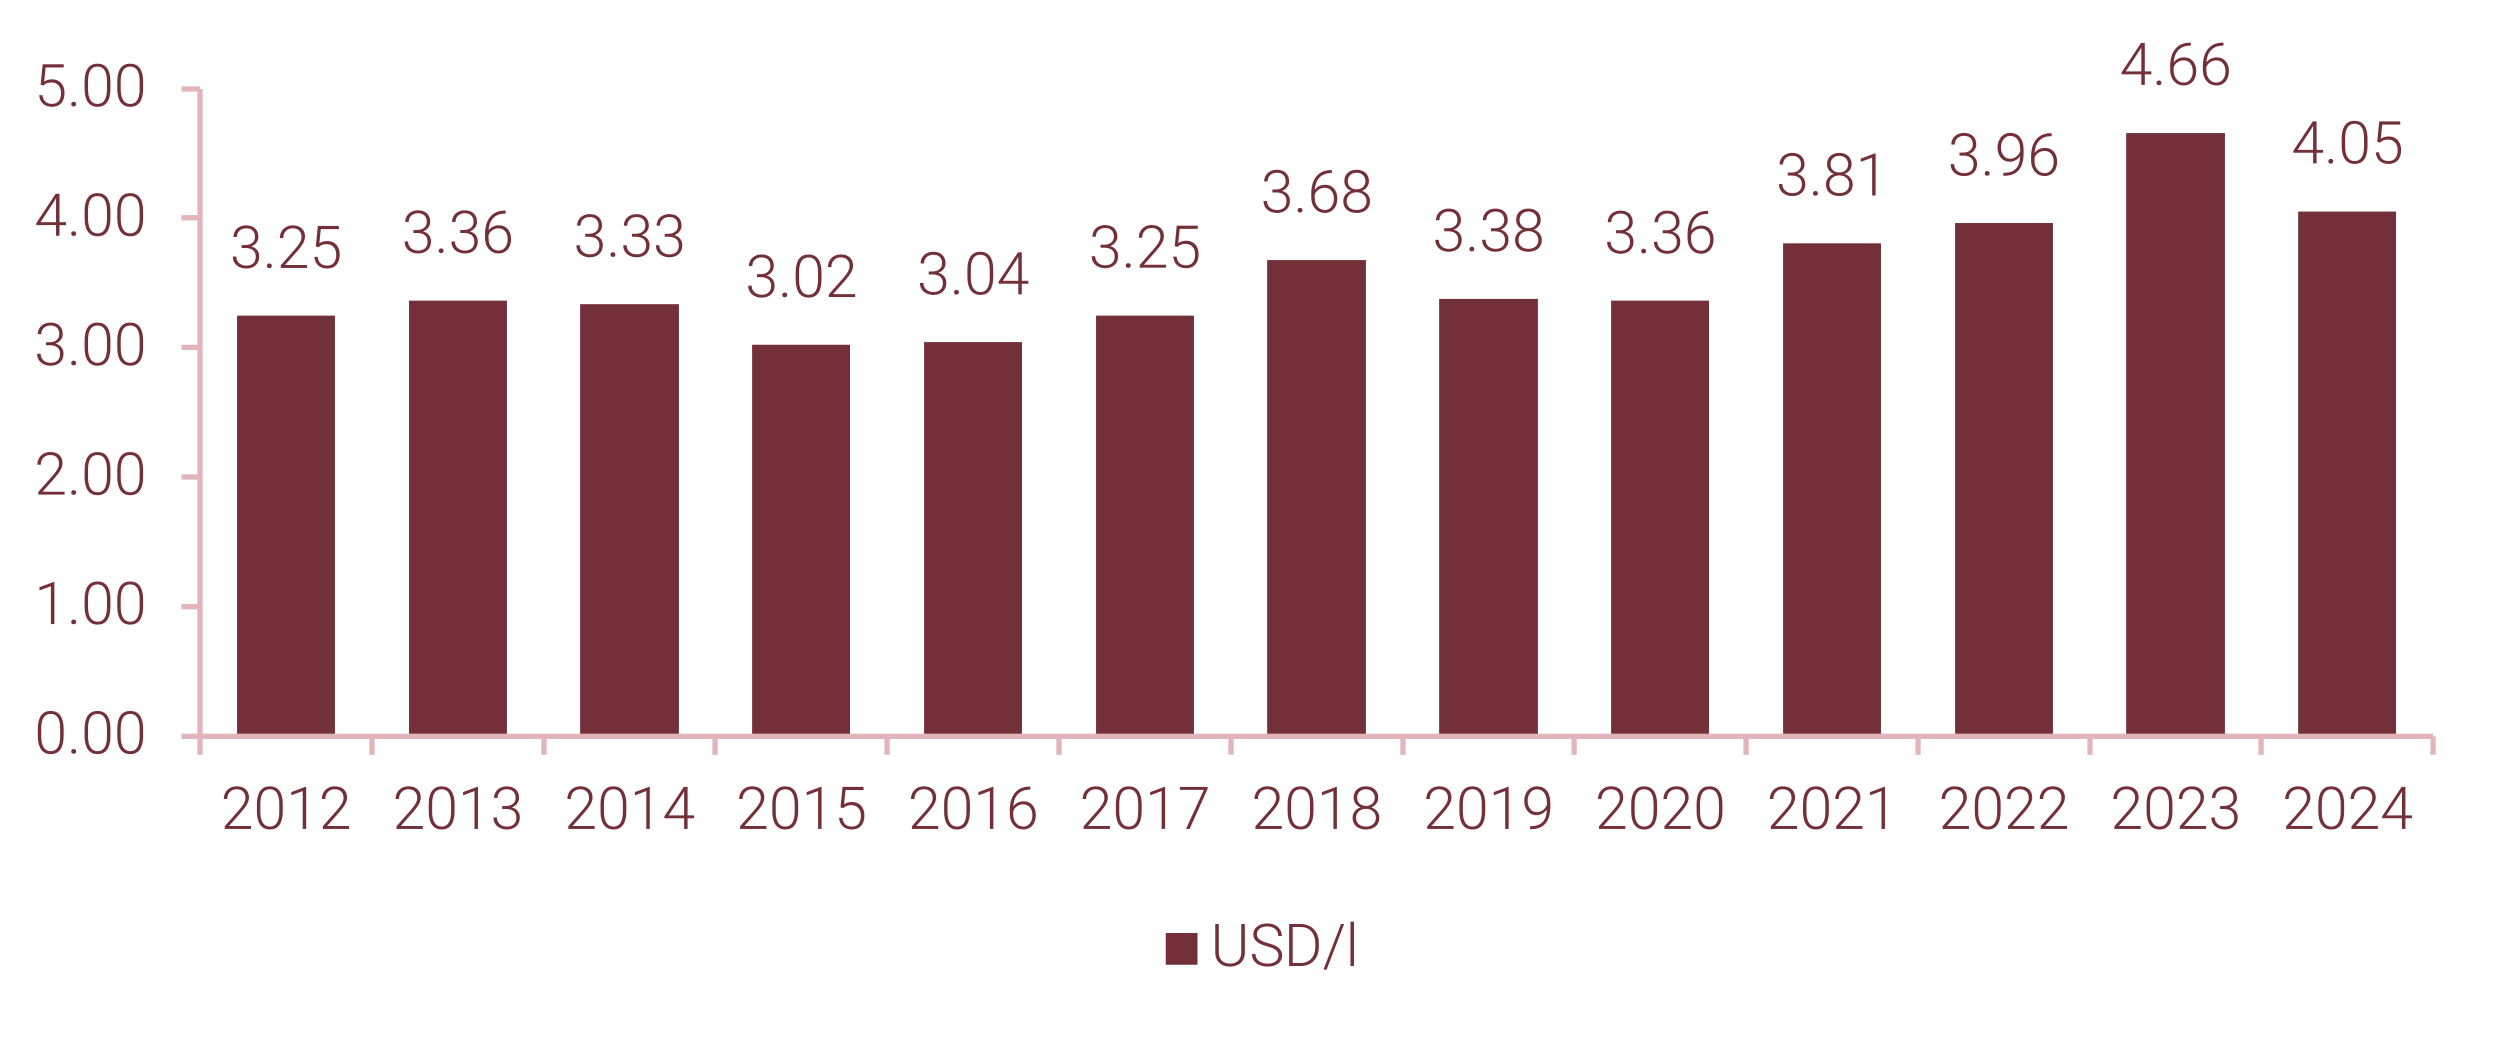 <?xml version="1.0" encoding="utf-8"?>
<!-- Generator: Adobe Illustrator 16.0.0, SVG Export Plug-In . SVG Version: 6.00 Build 0)  -->
<!DOCTYPE svg PUBLIC "-//W3C//DTD SVG 1.1//EN" "http://www.w3.org/Graphics/SVG/1.1/DTD/svg11.dtd">
<svg version="1.1" id="Livello_1" xmlns="http://www.w3.org/2000/svg" xmlns:xlink="http://www.w3.org/1999/xlink" x="0px" y="0px"
	 width="340.16px" height="141.73px" viewBox="0 0 340.16 141.73" enable-background="new 0 0 340.16 141.73" xml:space="preserve">
<g>
	<g>
		<defs>
			<polygon id="SVGID_1_" points="-1.826,142.787 341.975,142.787 341.975,1.067 -1.826,1.067 -1.826,142.787 			"/>
		</defs>
		<clipPath id="SVGID_2_">
			<use xlink:href="#SVGID_1_"  overflow="visible"/>
		</clipPath>
	</g>
	<g>
		<defs>
			<polygon id="SVGID_3_" points="-1.826,142.787 341.975,142.787 341.975,1.067 -1.826,1.067 -1.826,142.787 			"/>
		</defs>
		<clipPath id="SVGID_4_">
			<use xlink:href="#SVGID_3_"  overflow="visible"/>
		</clipPath>
	</g>
	<g>
		<defs>
			<polygon id="SVGID_5_" points="27.214,100.906 331.774,100.906 331.774,11.987 27.214,11.987 27.214,100.906 			"/>
		</defs>
		<clipPath id="SVGID_6_">
			<use xlink:href="#SVGID_5_"  overflow="visible"/>
		</clipPath>
		<path clip-path="url(#SVGID_6_)" fill="#733038" d="M32.254,42.947h13.32v57.24h-13.32V42.947L32.254,42.947z M55.654,40.907
			h13.32v59.28h-13.32V40.907L55.654,40.907z M78.935,41.387h13.44v58.8h-13.44V41.387L78.935,41.387z M102.334,46.907h13.32v53.28
			h-13.32V46.907L102.334,46.907z M125.734,46.547h13.32v53.64h-13.32V46.547L125.734,46.547z M149.134,42.947h13.32v57.24h-13.32
			V42.947L149.134,42.947z M172.414,35.387h13.44v64.8h-13.44V35.387L172.414,35.387z M195.814,40.667h13.439v59.521h-13.439V40.667
			L195.814,40.667z M219.214,40.907h13.32v59.28h-13.32V40.907L219.214,40.907z M242.614,33.107h13.32v67.081h-13.32V33.107
			L242.614,33.107z M266.015,30.347h13.319v69.84h-13.319V30.347L266.015,30.347z M289.294,18.107h13.44v82.081h-13.44V18.107
			L289.294,18.107z M312.694,28.787h13.32v71.4h-13.32V28.787L312.694,28.787z"/>
	</g>
	<g>
		<defs>
			<polygon id="SVGID_7_" points="-1.826,142.787 341.975,142.787 341.975,1.067 -1.826,1.067 -1.826,142.787 			"/>
		</defs>
		<clipPath id="SVGID_8_">
			<use xlink:href="#SVGID_7_"  overflow="visible"/>
		</clipPath>
		
			<line clip-path="url(#SVGID_8_)" fill="none" stroke="#E1B5BA" stroke-width="0.72" stroke-linejoin="round" stroke-miterlimit="10" x1="27.214" y1="100.188" x2="27.214" y2="12.107"/>
	</g>
	<g>
		<defs>
			<polygon id="SVGID_9_" points="-1.826,142.787 341.975,142.787 341.975,1.067 -1.826,1.067 -1.826,142.787 			"/>
		</defs>
		<clipPath id="SVGID_10_">
			<use xlink:href="#SVGID_9_"  overflow="visible"/>
		</clipPath>
		
			<path clip-path="url(#SVGID_10_)" fill="none" stroke="#E1B5BA" stroke-width="0.72" stroke-linejoin="round" stroke-miterlimit="10" d="
			M24.694,100.188h2.52 M24.694,82.547h2.52 M24.694,64.907h2.52 M24.694,47.267h2.52 M24.694,29.627h2.52 M24.694,12.107h2.52"/>
	</g>
	<g>
		<defs>
			<polygon id="SVGID_11_" points="-1.826,142.787 341.975,142.787 341.975,1.067 -1.826,1.067 -1.826,142.787 			"/>
		</defs>
		<clipPath id="SVGID_12_">
			<use xlink:href="#SVGID_11_"  overflow="visible"/>
		</clipPath>
	</g>
	<g>
		<defs>
			<polygon id="SVGID_13_" points="-1.826,142.787 341.975,142.787 341.975,1.067 -1.826,1.067 -1.826,142.787 			"/>
		</defs>
		<clipPath id="SVGID_14_">
			<use xlink:href="#SVGID_13_"  overflow="visible"/>
		</clipPath>
	</g>
	<g>
		<defs>
			<polygon id="SVGID_15_" points="-1.826,142.787 341.975,142.787 341.975,1.067 -1.826,1.067 -1.826,142.787 			"/>
		</defs>
		<clipPath id="SVGID_16_">
			<use xlink:href="#SVGID_15_"  overflow="visible"/>
		</clipPath>
	</g>
	<g>
		<defs>
			<polygon id="SVGID_17_" points="-1.826,142.787 341.975,142.787 341.975,1.067 -1.826,1.067 -1.826,142.787 			"/>
		</defs>
		<clipPath id="SVGID_18_">
			<use xlink:href="#SVGID_17_"  overflow="visible"/>
		</clipPath>
	</g>
	<g>
		<defs>
			<polygon id="SVGID_19_" points="-1.826,142.787 341.975,142.787 341.975,1.067 -1.826,1.067 -1.826,142.787 			"/>
		</defs>
		<clipPath id="SVGID_20_">
			<use xlink:href="#SVGID_19_"  overflow="visible"/>
		</clipPath>
	</g>
	<g>
		<defs>
			<polygon id="SVGID_21_" points="-1.826,142.787 341.975,142.787 341.975,1.067 -1.826,1.067 -1.826,142.787 			"/>
		</defs>
		<clipPath id="SVGID_22_">
			<use xlink:href="#SVGID_21_"  overflow="visible"/>
		</clipPath>
	</g>
	<g>
		<defs>
			<polygon id="SVGID_23_" points="-1.826,142.787 341.975,142.787 341.975,1.067 -1.826,1.067 -1.826,142.787 			"/>
		</defs>
		<clipPath id="SVGID_24_">
			<use xlink:href="#SVGID_23_"  overflow="visible"/>
		</clipPath>
		
			<line clip-path="url(#SVGID_24_)" fill="none" stroke="#E1B5BA" stroke-width="0.72" stroke-linejoin="round" stroke-miterlimit="10" x1="27.214" y1="100.188" x2="331.055" y2="100.188"/>
	</g>
	<g>
		<defs>
			<polygon id="SVGID_25_" points="-1.826,142.787 341.975,142.787 341.975,1.067 -1.826,1.067 -1.826,142.787 			"/>
		</defs>
		<clipPath id="SVGID_26_">
			<use xlink:href="#SVGID_25_"  overflow="visible"/>
		</clipPath>
		
			<path clip-path="url(#SVGID_26_)" fill="none" stroke="#E1B5BA" stroke-width="0.72" stroke-linejoin="round" stroke-miterlimit="10" d="
			M27.214,100.188v2.52 M50.614,100.188v2.52 M74.014,100.188v2.52 M97.294,100.188v2.52 M120.694,100.188v2.52 M144.094,100.188
			v2.52 M167.494,100.188v2.52 M190.895,100.188v2.52 M214.175,100.188v2.52 M237.574,100.188v2.52 M260.975,100.188v2.52
			 M284.374,100.188v2.52 M307.654,100.188v2.52 M331.055,100.188v2.52"/>
	</g>
	<g>
		<defs>
			<polygon id="SVGID_27_" points="-1.826,142.787 341.975,142.787 341.975,1.067 -1.826,1.067 -1.826,142.787 			"/>
		</defs>
		<clipPath id="SVGID_28_">
			<use xlink:href="#SVGID_27_"  overflow="visible"/>
		</clipPath>
	</g>
	<g>
		<defs>
			<polygon id="SVGID_29_" points="-1.826,142.787 341.975,142.787 341.975,1.067 -1.826,1.067 -1.826,142.787 			"/>
		</defs>
		<clipPath id="SVGID_30_">
			<use xlink:href="#SVGID_29_"  overflow="visible"/>
		</clipPath>
	</g>
	<g>
		<defs>
			<polygon id="SVGID_31_" points="-1.826,142.787 341.975,142.787 341.975,1.067 -1.826,1.067 -1.826,142.787 			"/>
		</defs>
		<clipPath id="SVGID_32_">
			<use xlink:href="#SVGID_31_"  overflow="visible"/>
		</clipPath>
	</g>
	<g>
		<defs>
			<polygon id="SVGID_33_" points="-1.826,142.787 341.975,142.787 341.975,1.067 -1.826,1.067 -1.826,142.787 			"/>
		</defs>
		<clipPath id="SVGID_34_">
			<use xlink:href="#SVGID_33_"  overflow="visible"/>
		</clipPath>
	</g>
	<g>
		<defs>
			<polygon id="SVGID_35_" points="-1.826,142.787 341.975,142.787 341.975,1.067 -1.826,1.067 -1.826,142.787 			"/>
		</defs>
		<clipPath id="SVGID_36_">
			<use xlink:href="#SVGID_35_"  overflow="visible"/>
		</clipPath>
	</g>
	<g>
		<defs>
			<polygon id="SVGID_37_" points="-1.826,142.787 341.975,142.787 341.975,1.067 -1.826,1.067 -1.826,142.787 			"/>
		</defs>
		<clipPath id="SVGID_38_">
			<use xlink:href="#SVGID_37_"  overflow="visible"/>
		</clipPath>
	</g>
	<g>
		<defs>
			<polygon id="SVGID_39_" points="-1.826,142.787 341.975,142.787 341.975,1.067 -1.826,1.067 -1.826,142.787 			"/>
		</defs>
		<clipPath id="SVGID_40_">
			<use xlink:href="#SVGID_39_"  overflow="visible"/>
		</clipPath>
	</g>
	<g>
		<defs>
			<polygon id="SVGID_41_" points="-1.826,142.787 341.975,142.787 341.975,1.067 -1.826,1.067 -1.826,142.787 			"/>
		</defs>
		<clipPath id="SVGID_42_">
			<use xlink:href="#SVGID_41_"  overflow="visible"/>
		</clipPath>
	</g>
	<g>
		<defs>
			<polygon id="SVGID_43_" points="-1.826,142.787 341.975,142.787 341.975,1.067 -1.826,1.067 -1.826,142.787 			"/>
		</defs>
		<clipPath id="SVGID_44_">
			<use xlink:href="#SVGID_43_"  overflow="visible"/>
		</clipPath>
	</g>
	<g>
		<defs>
			<polygon id="SVGID_45_" points="-1.826,142.787 341.975,142.787 341.975,1.067 -1.826,1.067 -1.826,142.787 			"/>
		</defs>
		<clipPath id="SVGID_46_">
			<use xlink:href="#SVGID_45_"  overflow="visible"/>
		</clipPath>
	</g>
	<g>
		<defs>
			<polygon id="SVGID_47_" points="-1.826,142.787 341.975,142.787 341.975,1.067 -1.826,1.067 -1.826,142.787 			"/>
		</defs>
		<clipPath id="SVGID_48_">
			<use xlink:href="#SVGID_47_"  overflow="visible"/>
		</clipPath>
	</g>
	<g>
		<defs>
			<polygon id="SVGID_49_" points="-1.826,142.787 341.975,142.787 341.975,1.067 -1.826,1.067 -1.826,142.787 			"/>
		</defs>
		<clipPath id="SVGID_50_">
			<use xlink:href="#SVGID_49_"  overflow="visible"/>
		</clipPath>
	</g>
	<g>
		<defs>
			<polygon id="SVGID_51_" points="-1.826,142.787 341.975,142.787 341.975,1.067 -1.826,1.067 -1.826,142.787 			"/>
		</defs>
		<clipPath id="SVGID_52_">
			<use xlink:href="#SVGID_51_"  overflow="visible"/>
		</clipPath>
	</g>
	<g>
		<defs>
			<rect id="SVGID_53_" x="-1.826" y="1.067" width="343.8" height="141.72"/>
		</defs>
		<clipPath id="SVGID_54_">
			<use xlink:href="#SVGID_53_"  overflow="visible"/>
		</clipPath>
		<g clip-path="url(#SVGID_54_)">
			<path fill="#733038" d="M32.879,33.343h0.487c0.27,0,0.505-0.047,0.707-0.143s0.355-0.227,0.461-0.393s0.159-0.358,0.159-0.575
				c0-0.366-0.104-0.653-0.311-0.86c-0.207-0.207-0.503-0.31-0.891-0.31c-0.366,0-0.667,0.108-0.901,0.324
				c-0.234,0.216-0.351,0.5-0.351,0.854h-0.471c0-0.296,0.075-0.566,0.224-0.811c0.149-0.245,0.356-0.434,0.62-0.567
				c0.265-0.133,0.558-0.2,0.879-0.2c0.519,0,0.927,0.141,1.225,0.424s0.447,0.67,0.447,1.162c0,0.275-0.087,0.528-0.261,0.76
				c-0.174,0.231-0.413,0.405-0.717,0.52c0.356,0.1,0.625,0.271,0.809,0.512c0.183,0.242,0.274,0.531,0.274,0.866
				c0,0.49-0.16,0.883-0.479,1.182c-0.319,0.298-0.746,0.448-1.28,0.448c-0.34,0-0.652-0.068-0.937-0.204
				c-0.284-0.136-0.504-0.327-0.66-0.571s-0.233-0.529-0.233-0.854h0.471c0,0.364,0.127,0.66,0.381,0.889
				c0.253,0.229,0.58,0.344,0.978,0.344c0.405,0,0.722-0.104,0.948-0.312c0.227-0.208,0.34-0.51,0.34-0.905
				c0-0.382-0.123-0.674-0.367-0.875c-0.245-0.201-0.605-0.302-1.082-0.302h-0.471V33.343z"/>
			<path fill="#733038" d="M36.314,36.174c0-0.091,0.029-0.169,0.088-0.233c0.059-0.064,0.141-0.096,0.245-0.096
				c0.105,0,0.187,0.032,0.248,0.096c0.06,0.064,0.09,0.142,0.09,0.233c0,0.092-0.03,0.167-0.09,0.226
				c-0.061,0.059-0.143,0.088-0.248,0.088c-0.104,0-0.187-0.029-0.245-0.088C36.343,36.341,36.314,36.266,36.314,36.174z"/>
			<path fill="#733038" d="M41.782,36.457h-3.581v-0.361l1.959-2.222c0.325-0.375,0.55-0.683,0.675-0.927
				c0.126-0.243,0.188-0.48,0.188-0.71c0-0.361-0.106-0.647-0.318-0.858c-0.212-0.21-0.504-0.316-0.875-0.316
				c-0.385,0-0.695,0.123-0.932,0.369c-0.237,0.246-0.355,0.565-0.355,0.958h-0.467c0-0.322,0.073-0.615,0.218-0.879
				c0.146-0.265,0.352-0.472,0.621-0.623c0.268-0.15,0.574-0.226,0.917-0.226c0.523,0,0.933,0.137,1.227,0.412
				s0.441,0.649,0.441,1.123c0,0.267-0.083,0.559-0.249,0.875c-0.167,0.316-0.459,0.712-0.877,1.186l-1.594,1.802h3.003V36.457z"/>
			<path fill="#733038" d="M42.968,33.528l0.279-2.787h2.858v0.436h-2.454l-0.2,1.932c0.306-0.209,0.665-0.314,1.076-0.314
				c0.515,0,0.926,0.167,1.232,0.502s0.459,0.781,0.459,1.338c0,0.602-0.149,1.069-0.448,1.402c-0.298,0.332-0.718,0.499-1.26,0.499
				c-0.497,0-0.9-0.139-1.209-0.416c-0.309-0.278-0.485-0.666-0.53-1.166h0.451c0.044,0.39,0.177,0.685,0.396,0.885
				c0.22,0.2,0.517,0.3,0.891,0.3c0.409,0,0.717-0.13,0.925-0.389c0.208-0.259,0.312-0.628,0.312-1.107
				c0-0.419-0.117-0.76-0.35-1.025c-0.233-0.264-0.551-0.396-0.954-0.396c-0.223,0-0.416,0.028-0.581,0.084
				s-0.339,0.166-0.522,0.328L42.968,33.528z"/>
		</g>
	</g>
	<g>
		<defs>
			<rect id="SVGID_55_" x="-1.826" y="1.067" width="343.8" height="141.72"/>
		</defs>
		<clipPath id="SVGID_56_">
			<use xlink:href="#SVGID_55_"  overflow="visible"/>
		</clipPath>
		<g clip-path="url(#SVGID_56_)">
			<path fill="#733038" d="M56.254,31.296h0.487c0.27,0,0.505-0.047,0.707-0.143s0.355-0.227,0.461-0.393s0.159-0.358,0.159-0.575
				c0-0.366-0.104-0.653-0.311-0.86c-0.207-0.207-0.503-0.31-0.891-0.31c-0.366,0-0.667,0.108-0.901,0.324
				c-0.234,0.216-0.351,0.5-0.351,0.854h-0.471c0-0.296,0.075-0.566,0.224-0.811c0.149-0.245,0.356-0.434,0.62-0.567
				c0.265-0.133,0.558-0.2,0.879-0.2c0.519,0,0.927,0.141,1.225,0.424s0.447,0.67,0.447,1.162c0,0.275-0.087,0.528-0.261,0.76
				c-0.174,0.231-0.413,0.405-0.717,0.52c0.356,0.1,0.625,0.271,0.809,0.512c0.183,0.242,0.274,0.531,0.274,0.866
				c0,0.49-0.16,0.883-0.479,1.182c-0.319,0.298-0.746,0.448-1.28,0.448c-0.34,0-0.652-0.068-0.937-0.204
				c-0.284-0.136-0.504-0.327-0.66-0.571s-0.233-0.529-0.233-0.854h0.471c0,0.364,0.127,0.66,0.381,0.889
				c0.253,0.229,0.58,0.344,0.978,0.344c0.405,0,0.722-0.104,0.948-0.312c0.227-0.208,0.34-0.51,0.34-0.905
				c0-0.382-0.123-0.674-0.367-0.875c-0.245-0.201-0.605-0.302-1.082-0.302h-0.471V31.296z"/>
			<path fill="#733038" d="M59.689,34.127c0-0.091,0.029-0.169,0.088-0.233c0.059-0.064,0.141-0.096,0.245-0.096
				c0.105,0,0.187,0.032,0.248,0.096c0.06,0.064,0.09,0.142,0.09,0.233c0,0.092-0.03,0.167-0.09,0.226
				c-0.061,0.059-0.143,0.088-0.248,0.088c-0.104,0-0.187-0.029-0.245-0.088C59.718,34.294,59.689,34.219,59.689,34.127z"/>
			<path fill="#733038" d="M62.621,31.296h0.487c0.27,0,0.505-0.047,0.707-0.143s0.355-0.227,0.461-0.393s0.159-0.358,0.159-0.575
				c0-0.366-0.104-0.653-0.311-0.86c-0.207-0.207-0.503-0.31-0.891-0.31c-0.366,0-0.667,0.108-0.901,0.324
				c-0.234,0.216-0.351,0.5-0.351,0.854H61.51c0-0.296,0.075-0.566,0.224-0.811c0.149-0.245,0.356-0.434,0.62-0.567
				c0.265-0.133,0.558-0.2,0.879-0.2c0.519,0,0.927,0.141,1.225,0.424s0.447,0.67,0.447,1.162c0,0.275-0.087,0.528-0.261,0.76
				c-0.174,0.231-0.413,0.405-0.717,0.52c0.356,0.1,0.625,0.271,0.809,0.512c0.183,0.242,0.274,0.531,0.274,0.866
				c0,0.49-0.16,0.883-0.479,1.182c-0.319,0.298-0.746,0.448-1.28,0.448c-0.34,0-0.652-0.068-0.937-0.204
				c-0.284-0.136-0.504-0.327-0.66-0.571s-0.233-0.529-0.233-0.854h0.471c0,0.364,0.127,0.66,0.381,0.889
				c0.253,0.229,0.58,0.344,0.978,0.344c0.405,0,0.722-0.104,0.948-0.312c0.227-0.208,0.34-0.51,0.34-0.905
				c0-0.382-0.123-0.674-0.367-0.875c-0.245-0.201-0.605-0.302-1.082-0.302h-0.471V31.296z"/>
			<path fill="#733038" d="M68.796,28.65v0.408h-0.055c-0.683,0-1.221,0.202-1.613,0.604s-0.61,0.961-0.652,1.677
				c0.157-0.217,0.357-0.385,0.601-0.504c0.244-0.119,0.516-0.179,0.817-0.179c0.502,0,0.902,0.173,1.199,0.52
				c0.297,0.347,0.445,0.8,0.445,1.36c0,0.372-0.069,0.707-0.208,1.005s-0.337,0.531-0.597,0.697
				c-0.259,0.167-0.555,0.25-0.887,0.25c-0.547,0-0.992-0.198-1.335-0.595c-0.343-0.396-0.514-0.909-0.514-1.537v-0.471
				c0-1.023,0.233-1.815,0.699-2.377s1.127-0.847,1.983-0.858H68.796z M67.819,31.065c-0.298,0-0.577,0.088-0.834,0.265
				s-0.43,0.4-0.516,0.672v0.4c0,0.497,0.127,0.902,0.383,1.215c0.255,0.314,0.587,0.471,0.995,0.471
				c0.366,0,0.663-0.145,0.889-0.436c0.227-0.29,0.34-0.656,0.34-1.098c0-0.449-0.113-0.81-0.34-1.082S68.204,31.065,67.819,31.065z
				"/>
		</g>
	</g>
	<g>
		<defs>
			<rect id="SVGID_57_" x="-1.826" y="1.067" width="343.8" height="141.72"/>
		</defs>
		<clipPath id="SVGID_58_">
			<use xlink:href="#SVGID_57_"  overflow="visible"/>
		</clipPath>
		<g clip-path="url(#SVGID_58_)">
			<path fill="#733038" d="M79.629,31.812h0.487c0.27,0,0.505-0.047,0.707-0.143s0.355-0.227,0.461-0.393s0.159-0.358,0.159-0.575
				c0-0.366-0.104-0.653-0.311-0.86c-0.207-0.207-0.503-0.31-0.891-0.31c-0.366,0-0.667,0.108-0.901,0.324
				c-0.234,0.216-0.351,0.5-0.351,0.854h-0.471c0-0.296,0.075-0.566,0.224-0.811c0.149-0.245,0.356-0.434,0.62-0.567
				c0.265-0.133,0.558-0.2,0.879-0.2c0.519,0,0.927,0.141,1.225,0.424s0.447,0.67,0.447,1.162c0,0.275-0.087,0.528-0.261,0.76
				c-0.174,0.231-0.413,0.405-0.717,0.52c0.356,0.1,0.625,0.271,0.809,0.512c0.183,0.242,0.274,0.531,0.274,0.866
				c0,0.49-0.16,0.883-0.479,1.182c-0.319,0.298-0.746,0.448-1.28,0.448c-0.34,0-0.652-0.068-0.937-0.204
				c-0.284-0.136-0.504-0.327-0.66-0.571s-0.233-0.529-0.233-0.854h0.471c0,0.364,0.127,0.66,0.381,0.889
				c0.253,0.229,0.58,0.344,0.978,0.344c0.405,0,0.722-0.104,0.948-0.312c0.227-0.208,0.34-0.51,0.34-0.905
				c0-0.382-0.123-0.674-0.367-0.875c-0.245-0.201-0.605-0.302-1.082-0.302h-0.471V31.812z"/>
			<path fill="#733038" d="M83.064,34.643c0-0.091,0.029-0.169,0.088-0.233c0.059-0.064,0.141-0.096,0.245-0.096
				c0.105,0,0.187,0.032,0.248,0.096c0.06,0.064,0.09,0.142,0.09,0.233c0,0.092-0.03,0.167-0.09,0.226
				c-0.061,0.059-0.143,0.088-0.248,0.088c-0.104,0-0.187-0.029-0.245-0.088C83.093,34.81,83.064,34.734,83.064,34.643z"/>
			<path fill="#733038" d="M85.996,31.812h0.487c0.27,0,0.505-0.047,0.707-0.143s0.355-0.227,0.461-0.393s0.159-0.358,0.159-0.575
				c0-0.366-0.104-0.653-0.311-0.86c-0.207-0.207-0.503-0.31-0.891-0.31c-0.366,0-0.667,0.108-0.901,0.324
				c-0.234,0.216-0.351,0.5-0.351,0.854h-0.471c0-0.296,0.075-0.566,0.224-0.811c0.149-0.245,0.356-0.434,0.62-0.567
				c0.265-0.133,0.558-0.2,0.879-0.2c0.519,0,0.927,0.141,1.225,0.424s0.447,0.67,0.447,1.162c0,0.275-0.087,0.528-0.261,0.76
				c-0.174,0.231-0.413,0.405-0.717,0.52c0.356,0.1,0.625,0.271,0.809,0.512c0.183,0.242,0.274,0.531,0.274,0.866
				c0,0.49-0.16,0.883-0.479,1.182c-0.319,0.298-0.746,0.448-1.28,0.448c-0.34,0-0.652-0.068-0.937-0.204
				c-0.284-0.136-0.504-0.327-0.66-0.571s-0.233-0.529-0.233-0.854h0.471c0,0.364,0.127,0.66,0.381,0.889
				c0.253,0.229,0.58,0.344,0.978,0.344c0.405,0,0.722-0.104,0.948-0.312c0.227-0.208,0.34-0.51,0.34-0.905
				c0-0.382-0.123-0.674-0.367-0.875c-0.245-0.201-0.605-0.302-1.082-0.302h-0.471V31.812z"/>
			<path fill="#733038" d="M90.444,31.812h0.487c0.27,0,0.505-0.047,0.707-0.143s0.355-0.227,0.461-0.393s0.159-0.358,0.159-0.575
				c0-0.366-0.104-0.653-0.311-0.86c-0.207-0.207-0.503-0.31-0.891-0.31c-0.366,0-0.667,0.108-0.901,0.324
				c-0.234,0.216-0.351,0.5-0.351,0.854h-0.471c0-0.296,0.075-0.566,0.224-0.811c0.149-0.245,0.356-0.434,0.62-0.567
				c0.265-0.133,0.558-0.2,0.879-0.2c0.519,0,0.927,0.141,1.225,0.424s0.447,0.67,0.447,1.162c0,0.275-0.087,0.528-0.261,0.76
				c-0.174,0.231-0.413,0.405-0.717,0.52c0.356,0.1,0.625,0.271,0.809,0.512c0.183,0.242,0.274,0.531,0.274,0.866
				c0,0.49-0.16,0.883-0.479,1.182c-0.319,0.298-0.746,0.448-1.28,0.448c-0.34,0-0.652-0.068-0.937-0.204
				c-0.284-0.136-0.504-0.327-0.66-0.571s-0.233-0.529-0.233-0.854h0.471c0,0.364,0.127,0.66,0.381,0.889
				c0.253,0.229,0.58,0.344,0.978,0.344c0.405,0,0.722-0.104,0.948-0.312c0.227-0.208,0.34-0.51,0.34-0.905
				c0-0.382-0.123-0.674-0.367-0.875c-0.245-0.201-0.605-0.302-1.082-0.302h-0.471V31.812z"/>
		</g>
	</g>
	<g>
		<defs>
			<rect id="SVGID_59_" x="-1.826" y="1.067" width="343.8" height="141.72"/>
		</defs>
		<clipPath id="SVGID_60_">
			<use xlink:href="#SVGID_59_"  overflow="visible"/>
		</clipPath>
		<g clip-path="url(#SVGID_60_)">
			<path fill="#733038" d="M103.004,37.304h0.487c0.27,0,0.505-0.047,0.707-0.143s0.355-0.227,0.461-0.393s0.159-0.358,0.159-0.575
				c0-0.366-0.104-0.653-0.311-0.86c-0.207-0.207-0.503-0.31-0.891-0.31c-0.366,0-0.667,0.108-0.901,0.324
				c-0.234,0.216-0.351,0.5-0.351,0.854h-0.471c0-0.296,0.075-0.566,0.224-0.811c0.149-0.245,0.356-0.434,0.62-0.567
				c0.265-0.133,0.558-0.2,0.879-0.2c0.519,0,0.927,0.141,1.225,0.424s0.447,0.67,0.447,1.162c0,0.275-0.087,0.528-0.261,0.76
				c-0.174,0.231-0.413,0.405-0.717,0.52c0.356,0.1,0.625,0.271,0.809,0.512c0.183,0.242,0.274,0.531,0.274,0.866
				c0,0.49-0.16,0.883-0.479,1.182c-0.319,0.298-0.746,0.448-1.28,0.448c-0.34,0-0.652-0.068-0.937-0.204
				c-0.284-0.136-0.504-0.327-0.66-0.571s-0.233-0.529-0.233-0.854h0.471c0,0.364,0.127,0.66,0.381,0.889
				c0.253,0.229,0.58,0.344,0.978,0.344c0.405,0,0.722-0.104,0.948-0.312c0.227-0.208,0.34-0.51,0.34-0.905
				c0-0.382-0.123-0.674-0.367-0.875c-0.245-0.201-0.605-0.302-1.082-0.302h-0.471V37.304z"/>
			<path fill="#733038" d="M106.439,40.135c0-0.091,0.029-0.169,0.088-0.233c0.059-0.064,0.141-0.096,0.245-0.096
				c0.105,0,0.187,0.032,0.248,0.096c0.06,0.064,0.09,0.142,0.09,0.233c0,0.092-0.03,0.167-0.09,0.226
				c-0.061,0.059-0.143,0.088-0.248,0.088c-0.104,0-0.187-0.029-0.245-0.088C106.468,40.302,106.439,40.227,106.439,40.135z"/>
			<path fill="#733038" d="M111.774,38.035c0,0.806-0.148,1.418-0.444,1.835c-0.296,0.417-0.731,0.626-1.307,0.626
				c-0.565,0-0.999-0.205-1.299-0.614c-0.301-0.41-0.456-1.006-0.463-1.789v-1.024c0-0.804,0.149-1.412,0.447-1.826
				s0.734-0.62,1.308-0.62c0.565,0,0.997,0.2,1.295,0.599c0.298,0.399,0.453,0.987,0.463,1.765V38.035z M111.303,37.01
				c0-0.654-0.107-1.149-0.32-1.484c-0.213-0.335-0.536-0.502-0.968-0.502c-0.424,0-0.744,0.164-0.958,0.491
				c-0.215,0.327-0.325,0.81-0.33,1.449v1.123c0,0.652,0.11,1.15,0.332,1.496c0.221,0.346,0.542,0.519,0.964,0.519
				c0.418,0,0.736-0.169,0.952-0.506c0.216-0.338,0.325-0.833,0.328-1.484V37.01z"/>
			<path fill="#733038" d="M116.355,40.417h-3.581v-0.361l1.959-2.222c0.325-0.375,0.55-0.683,0.675-0.927
				c0.126-0.243,0.188-0.48,0.188-0.71c0-0.361-0.106-0.647-0.318-0.858c-0.212-0.21-0.504-0.316-0.875-0.316
				c-0.385,0-0.695,0.123-0.932,0.369c-0.237,0.246-0.355,0.565-0.355,0.958h-0.467c0-0.322,0.073-0.615,0.218-0.879
				c0.146-0.265,0.352-0.472,0.621-0.623c0.268-0.15,0.574-0.226,0.917-0.226c0.523,0,0.933,0.137,1.227,0.412
				s0.441,0.649,0.441,1.123c0,0.267-0.083,0.559-0.249,0.875c-0.167,0.316-0.459,0.712-0.877,1.186l-1.594,1.802h3.003V40.417z"/>
		</g>
	</g>
	<g>
		<defs>
			<rect id="SVGID_61_" x="-1.826" y="1.067" width="343.8" height="141.72"/>
		</defs>
		<clipPath id="SVGID_62_">
			<use xlink:href="#SVGID_61_"  overflow="visible"/>
		</clipPath>
		<g clip-path="url(#SVGID_62_)">
			<path fill="#733038" d="M126.371,36.937h0.487c0.27,0,0.505-0.047,0.707-0.143s0.355-0.227,0.461-0.393s0.159-0.358,0.159-0.575
				c0-0.366-0.104-0.653-0.311-0.86c-0.207-0.207-0.503-0.31-0.891-0.31c-0.366,0-0.667,0.108-0.901,0.324
				c-0.234,0.216-0.351,0.5-0.351,0.854h-0.471c0-0.296,0.075-0.566,0.224-0.811c0.149-0.245,0.356-0.434,0.62-0.567
				c0.265-0.133,0.558-0.2,0.879-0.2c0.519,0,0.927,0.141,1.225,0.424s0.447,0.67,0.447,1.162c0,0.275-0.087,0.528-0.261,0.76
				c-0.174,0.231-0.413,0.405-0.717,0.52c0.356,0.1,0.625,0.271,0.809,0.512c0.183,0.242,0.274,0.531,0.274,0.866
				c0,0.49-0.16,0.883-0.479,1.182c-0.319,0.298-0.746,0.448-1.28,0.448c-0.34,0-0.652-0.068-0.937-0.204
				c-0.284-0.136-0.504-0.327-0.66-0.571s-0.233-0.529-0.233-0.854h0.471c0,0.364,0.127,0.66,0.381,0.889
				c0.253,0.229,0.58,0.344,0.978,0.344c0.405,0,0.722-0.104,0.948-0.312c0.227-0.208,0.34-0.51,0.34-0.905
				c0-0.382-0.123-0.674-0.367-0.875c-0.245-0.201-0.605-0.302-1.082-0.302h-0.471V36.937z"/>
			<path fill="#733038" d="M129.806,39.768c0-0.091,0.029-0.169,0.088-0.233c0.059-0.064,0.141-0.096,0.245-0.096
				c0.105,0,0.187,0.032,0.248,0.096c0.06,0.064,0.09,0.142,0.09,0.233c0,0.092-0.03,0.167-0.09,0.226
				c-0.061,0.059-0.143,0.088-0.248,0.088c-0.104,0-0.187-0.029-0.245-0.088C129.835,39.935,129.806,39.859,129.806,39.768z"/>
			<path fill="#733038" d="M135.141,37.667c0,0.806-0.148,1.418-0.444,1.835c-0.296,0.417-0.731,0.626-1.307,0.626
				c-0.565,0-0.999-0.205-1.299-0.614c-0.301-0.41-0.456-1.006-0.463-1.789v-1.024c0-0.804,0.149-1.412,0.447-1.826
				s0.734-0.62,1.308-0.62c0.565,0,0.997,0.2,1.295,0.599c0.298,0.399,0.453,0.987,0.463,1.765V37.667z M134.67,36.643
				c0-0.654-0.107-1.149-0.32-1.484c-0.213-0.335-0.536-0.502-0.968-0.502c-0.424,0-0.744,0.164-0.958,0.491
				c-0.215,0.327-0.325,0.81-0.33,1.449v1.123c0,0.652,0.11,1.15,0.332,1.496c0.221,0.346,0.542,0.519,0.964,0.519
				c0.418,0,0.736-0.169,0.952-0.506c0.216-0.338,0.325-0.833,0.328-1.484V36.643z"/>
			<path fill="#733038" d="M139.027,38.209h0.891v0.396h-0.891v1.445h-0.471v-1.445h-2.689v-0.267l2.646-4.004h0.514V38.209z
				 M136.444,38.209h2.112v-3.266l-0.208,0.361L136.444,38.209z"/>
		</g>
	</g>
	<g>
		<defs>
			<rect id="SVGID_63_" x="-1.826" y="1.067" width="343.8" height="141.72"/>
		</defs>
		<clipPath id="SVGID_64_">
			<use xlink:href="#SVGID_63_"  overflow="visible"/>
		</clipPath>
		<g clip-path="url(#SVGID_64_)">
			<path fill="#733038" d="M149.746,33.304h0.487c0.27,0,0.505-0.047,0.707-0.143s0.355-0.227,0.461-0.393s0.159-0.358,0.159-0.575
				c0-0.366-0.104-0.653-0.311-0.86c-0.207-0.207-0.503-0.31-0.891-0.31c-0.366,0-0.667,0.108-0.901,0.324
				c-0.234,0.216-0.351,0.5-0.351,0.854h-0.471c0-0.296,0.075-0.566,0.224-0.811c0.149-0.245,0.356-0.434,0.62-0.567
				c0.265-0.133,0.558-0.2,0.879-0.2c0.519,0,0.927,0.141,1.225,0.424s0.447,0.67,0.447,1.162c0,0.275-0.087,0.528-0.261,0.76
				c-0.174,0.231-0.413,0.405-0.717,0.52c0.356,0.1,0.625,0.271,0.809,0.512c0.183,0.242,0.274,0.531,0.274,0.866
				c0,0.49-0.16,0.883-0.479,1.182c-0.319,0.298-0.746,0.448-1.28,0.448c-0.34,0-0.652-0.068-0.937-0.204
				c-0.284-0.136-0.504-0.327-0.66-0.571s-0.233-0.529-0.233-0.854h0.471c0,0.364,0.127,0.66,0.381,0.889
				c0.253,0.229,0.58,0.344,0.978,0.344c0.405,0,0.722-0.104,0.948-0.312c0.227-0.208,0.34-0.51,0.34-0.905
				c0-0.382-0.123-0.674-0.367-0.875c-0.245-0.201-0.605-0.302-1.082-0.302h-0.471V33.304z"/>
			<path fill="#733038" d="M153.181,36.135c0-0.091,0.029-0.169,0.088-0.233c0.059-0.064,0.141-0.096,0.245-0.096
				c0.105,0,0.187,0.032,0.248,0.096c0.06,0.064,0.09,0.142,0.09,0.233c0,0.092-0.03,0.167-0.09,0.226
				c-0.061,0.059-0.143,0.088-0.248,0.088c-0.104,0-0.187-0.029-0.245-0.088C153.21,36.302,153.181,36.227,153.181,36.135z"/>
			<path fill="#733038" d="M158.649,36.417h-3.581v-0.361l1.959-2.222c0.325-0.375,0.55-0.683,0.675-0.927
				c0.126-0.243,0.188-0.48,0.188-0.71c0-0.361-0.106-0.647-0.318-0.858c-0.212-0.21-0.504-0.316-0.875-0.316
				c-0.385,0-0.695,0.123-0.932,0.369c-0.237,0.246-0.355,0.565-0.355,0.958h-0.467c0-0.322,0.073-0.615,0.218-0.879
				c0.146-0.265,0.352-0.472,0.621-0.623c0.268-0.15,0.574-0.226,0.917-0.226c0.523,0,0.933,0.137,1.227,0.412
				s0.441,0.649,0.441,1.123c0,0.267-0.083,0.559-0.249,0.875c-0.167,0.316-0.459,0.712-0.877,1.186l-1.594,1.802h3.003V36.417z"/>
			<path fill="#733038" d="M159.835,33.489l0.279-2.787h2.858v0.436h-2.454l-0.2,1.932c0.306-0.209,0.665-0.314,1.076-0.314
				c0.515,0,0.926,0.167,1.232,0.502s0.459,0.781,0.459,1.338c0,0.602-0.149,1.069-0.448,1.402c-0.298,0.332-0.718,0.499-1.26,0.499
				c-0.497,0-0.9-0.139-1.209-0.416c-0.309-0.278-0.485-0.666-0.53-1.166h0.451c0.044,0.39,0.177,0.685,0.396,0.885
				c0.22,0.2,0.517,0.3,0.891,0.3c0.409,0,0.717-0.13,0.925-0.389c0.208-0.259,0.312-0.628,0.312-1.107
				c0-0.419-0.117-0.76-0.35-1.025c-0.233-0.264-0.551-0.396-0.954-0.396c-0.223,0-0.416,0.028-0.581,0.084
				s-0.339,0.166-0.522,0.328L159.835,33.489z"/>
		</g>
	</g>
	<g>
		<defs>
			<rect id="SVGID_65_" x="-1.826" y="1.067" width="343.8" height="141.72"/>
		</defs>
		<clipPath id="SVGID_66_">
			<use xlink:href="#SVGID_65_"  overflow="visible"/>
		</clipPath>
		<g clip-path="url(#SVGID_66_)">
			<path fill="#733038" d="M173.121,25.781h0.487c0.27,0,0.505-0.047,0.706-0.143s0.355-0.227,0.461-0.393
				c0.106-0.166,0.159-0.358,0.159-0.575c0-0.366-0.104-0.653-0.31-0.86c-0.207-0.207-0.504-0.31-0.892-0.31
				c-0.366,0-0.667,0.108-0.9,0.324c-0.234,0.216-0.352,0.5-0.352,0.854h-0.472c0-0.296,0.075-0.566,0.225-0.811
				c0.148-0.245,0.355-0.434,0.62-0.567c0.264-0.133,0.558-0.2,0.879-0.2c0.519,0,0.927,0.141,1.225,0.424
				c0.299,0.283,0.448,0.67,0.448,1.162c0,0.275-0.087,0.528-0.262,0.76c-0.174,0.231-0.412,0.405-0.716,0.52
				c0.355,0.1,0.625,0.271,0.809,0.512c0.183,0.242,0.274,0.531,0.274,0.866c0,0.49-0.159,0.883-0.479,1.182
				s-0.746,0.448-1.28,0.448c-0.34,0-0.652-0.068-0.936-0.204c-0.284-0.136-0.504-0.327-0.66-0.571
				c-0.155-0.245-0.233-0.529-0.233-0.854h0.471c0,0.364,0.127,0.66,0.381,0.889s0.58,0.344,0.978,0.344
				c0.406,0,0.722-0.104,0.948-0.312c0.227-0.208,0.34-0.51,0.34-0.905c0-0.382-0.122-0.674-0.367-0.875
				c-0.245-0.201-0.605-0.302-1.082-0.302h-0.471V25.781z"/>
			<path fill="#733038" d="M176.556,28.611c0-0.091,0.029-0.169,0.088-0.233c0.06-0.064,0.141-0.096,0.246-0.096
				c0.104,0,0.187,0.032,0.247,0.096c0.06,0.064,0.09,0.142,0.09,0.233c0,0.092-0.03,0.167-0.09,0.226
				c-0.061,0.059-0.143,0.088-0.247,0.088c-0.105,0-0.187-0.029-0.246-0.088C176.585,28.778,176.556,28.703,176.556,28.611z"/>
			<path fill="#733038" d="M181.216,23.135v0.408h-0.055c-0.684,0-1.222,0.202-1.614,0.604s-0.609,0.961-0.651,1.677
				c0.157-0.217,0.357-0.385,0.601-0.504s0.516-0.179,0.816-0.179c0.503,0,0.902,0.173,1.199,0.52c0.298,0.347,0.446,0.8,0.446,1.36
				c0,0.372-0.069,0.707-0.208,1.005c-0.14,0.298-0.338,0.531-0.597,0.697c-0.26,0.167-0.556,0.25-0.888,0.25
				c-0.547,0-0.992-0.198-1.335-0.595s-0.514-0.909-0.514-1.537V26.37c0-1.023,0.232-1.815,0.698-2.377s1.127-0.847,1.982-0.858
				H181.216z M180.238,25.549c-0.299,0-0.576,0.088-0.834,0.265s-0.431,0.4-0.517,0.672v0.4c0,0.497,0.128,0.902,0.383,1.215
				c0.255,0.314,0.587,0.471,0.995,0.471c0.366,0,0.663-0.145,0.89-0.436c0.226-0.29,0.339-0.656,0.339-1.098
				c0-0.449-0.113-0.81-0.339-1.082C180.929,25.685,180.623,25.549,180.238,25.549z"/>
			<path fill="#733038" d="M186.261,24.65c0,0.296-0.087,0.561-0.259,0.795c-0.173,0.234-0.4,0.406-0.684,0.516
				c0.33,0.113,0.594,0.294,0.793,0.546c0.199,0.251,0.299,0.542,0.299,0.872c0,0.489-0.167,0.877-0.499,1.164
				c-0.332,0.287-0.772,0.43-1.319,0.43c-0.552,0-0.993-0.143-1.324-0.428c-0.331-0.285-0.497-0.674-0.497-1.166
				c0-0.325,0.096-0.614,0.287-0.868c0.19-0.254,0.452-0.437,0.785-0.55c-0.283-0.11-0.508-0.282-0.676-0.516
				c-0.167-0.234-0.251-0.499-0.251-0.795c0-0.474,0.152-0.851,0.457-1.131c0.305-0.28,0.709-0.42,1.211-0.42
				c0.503,0,0.908,0.141,1.216,0.424C186.106,23.806,186.261,24.182,186.261,24.65z M185.938,27.383
				c0-0.356-0.127-0.648-0.381-0.877s-0.578-0.344-0.974-0.344c-0.395,0-0.718,0.113-0.97,0.338
				c-0.251,0.225-0.377,0.52-0.377,0.883s0.122,0.653,0.365,0.869c0.244,0.216,0.573,0.324,0.989,0.324
				c0.406,0,0.731-0.107,0.978-0.322C185.815,28.04,185.938,27.749,185.938,27.383z M185.79,24.646c0-0.327-0.113-0.6-0.34-0.819
				c-0.227-0.218-0.516-0.328-0.866-0.328c-0.355,0-0.645,0.105-0.865,0.316c-0.222,0.211-0.332,0.488-0.332,0.831
				c0,0.335,0.11,0.604,0.332,0.809c0.221,0.204,0.511,0.306,0.869,0.306c0.354,0,0.643-0.103,0.866-0.308
				S185.79,24.979,185.79,24.646z"/>
		</g>
	</g>
	<g>
		<defs>
			<rect id="SVGID_67_" x="-1.826" y="1.067" width="343.8" height="141.72"/>
		</defs>
		<clipPath id="SVGID_68_">
			<use xlink:href="#SVGID_67_"  overflow="visible"/>
		</clipPath>
		<g clip-path="url(#SVGID_68_)">
			<path fill="#733038" d="M196.496,31.062h0.487c0.27,0,0.505-0.047,0.706-0.143s0.355-0.227,0.461-0.393
				c0.106-0.166,0.159-0.358,0.159-0.575c0-0.366-0.104-0.653-0.31-0.86c-0.207-0.207-0.504-0.31-0.892-0.31
				c-0.366,0-0.667,0.108-0.9,0.324c-0.234,0.216-0.352,0.5-0.352,0.854h-0.472c0-0.296,0.075-0.566,0.225-0.811
				c0.148-0.245,0.355-0.434,0.62-0.567c0.264-0.133,0.558-0.2,0.879-0.2c0.519,0,0.927,0.141,1.225,0.424
				c0.299,0.283,0.448,0.67,0.448,1.162c0,0.275-0.087,0.528-0.262,0.76c-0.174,0.231-0.412,0.405-0.716,0.52
				c0.355,0.1,0.625,0.271,0.809,0.512c0.183,0.242,0.274,0.531,0.274,0.866c0,0.49-0.159,0.883-0.479,1.182
				s-0.746,0.448-1.28,0.448c-0.34,0-0.652-0.068-0.936-0.204c-0.284-0.136-0.504-0.327-0.66-0.571
				c-0.155-0.245-0.233-0.529-0.233-0.854h0.471c0,0.364,0.127,0.66,0.381,0.889s0.58,0.344,0.978,0.344
				c0.406,0,0.722-0.104,0.948-0.312c0.227-0.208,0.34-0.51,0.34-0.905c0-0.382-0.122-0.674-0.367-0.875
				c-0.245-0.201-0.605-0.302-1.082-0.302h-0.471V31.062z"/>
			<path fill="#733038" d="M199.931,33.893c0-0.091,0.029-0.169,0.088-0.233c0.06-0.064,0.141-0.096,0.246-0.096
				c0.104,0,0.187,0.032,0.247,0.096c0.06,0.064,0.09,0.142,0.09,0.233c0,0.092-0.03,0.167-0.09,0.226
				c-0.061,0.059-0.143,0.088-0.247,0.088c-0.105,0-0.187-0.029-0.246-0.088C199.96,34.06,199.931,33.984,199.931,33.893z"/>
			<path fill="#733038" d="M202.863,31.062h0.487c0.27,0,0.505-0.047,0.706-0.143s0.355-0.227,0.461-0.393
				c0.106-0.166,0.159-0.358,0.159-0.575c0-0.366-0.104-0.653-0.31-0.86c-0.207-0.207-0.504-0.31-0.892-0.31
				c-0.366,0-0.667,0.108-0.9,0.324c-0.234,0.216-0.352,0.5-0.352,0.854h-0.472c0-0.296,0.075-0.566,0.225-0.811
				c0.148-0.245,0.355-0.434,0.62-0.567c0.264-0.133,0.558-0.2,0.879-0.2c0.519,0,0.927,0.141,1.225,0.424
				c0.299,0.283,0.448,0.67,0.448,1.162c0,0.275-0.087,0.528-0.262,0.76c-0.174,0.231-0.412,0.405-0.716,0.52
				c0.355,0.1,0.625,0.271,0.809,0.512c0.183,0.242,0.274,0.531,0.274,0.866c0,0.49-0.159,0.883-0.479,1.182
				s-0.746,0.448-1.28,0.448c-0.34,0-0.652-0.068-0.936-0.204c-0.284-0.136-0.504-0.327-0.66-0.571
				c-0.155-0.245-0.233-0.529-0.233-0.854h0.471c0,0.364,0.127,0.66,0.381,0.889s0.58,0.344,0.978,0.344
				c0.406,0,0.722-0.104,0.948-0.312c0.227-0.208,0.34-0.51,0.34-0.905c0-0.382-0.122-0.674-0.367-0.875
				c-0.245-0.201-0.605-0.302-1.082-0.302h-0.471V31.062z"/>
			<path fill="#733038" d="M209.636,29.932c0,0.296-0.087,0.561-0.259,0.795c-0.173,0.234-0.4,0.406-0.684,0.516
				c0.33,0.113,0.594,0.294,0.793,0.546c0.199,0.251,0.299,0.542,0.299,0.872c0,0.489-0.167,0.877-0.499,1.164
				c-0.332,0.287-0.772,0.43-1.319,0.43c-0.552,0-0.993-0.143-1.324-0.428c-0.331-0.285-0.497-0.674-0.497-1.166
				c0-0.325,0.096-0.614,0.287-0.868c0.19-0.254,0.452-0.437,0.785-0.55c-0.283-0.11-0.508-0.282-0.676-0.516
				c-0.167-0.234-0.251-0.499-0.251-0.795c0-0.474,0.152-0.851,0.457-1.131c0.305-0.28,0.709-0.42,1.211-0.42
				c0.503,0,0.908,0.141,1.216,0.424C209.481,29.087,209.636,29.463,209.636,29.932z M209.313,32.664
				c0-0.356-0.127-0.648-0.381-0.877s-0.578-0.344-0.974-0.344c-0.395,0-0.718,0.113-0.97,0.338
				c-0.251,0.225-0.377,0.52-0.377,0.883s0.122,0.653,0.365,0.869c0.244,0.216,0.573,0.324,0.989,0.324
				c0.406,0,0.731-0.107,0.978-0.322C209.19,33.321,209.313,33.03,209.313,32.664z M209.165,29.928c0-0.327-0.113-0.6-0.34-0.819
				c-0.227-0.218-0.516-0.328-0.866-0.328c-0.355,0-0.645,0.105-0.865,0.316c-0.222,0.211-0.332,0.488-0.332,0.831
				c0,0.335,0.11,0.604,0.332,0.809c0.221,0.204,0.511,0.306,0.869,0.306c0.354,0,0.643-0.103,0.866-0.308
				S209.165,30.26,209.165,29.928z"/>
		</g>
	</g>
	<g>
		<defs>
			<rect id="SVGID_69_" x="-1.826" y="1.067" width="343.8" height="141.72"/>
		</defs>
		<clipPath id="SVGID_70_">
			<use xlink:href="#SVGID_69_"  overflow="visible"/>
		</clipPath>
		<g clip-path="url(#SVGID_70_)">
			<path fill="#733038" d="M219.871,31.335h0.487c0.27,0,0.505-0.047,0.706-0.143s0.355-0.227,0.461-0.393
				c0.106-0.166,0.159-0.358,0.159-0.575c0-0.366-0.104-0.653-0.31-0.86c-0.207-0.207-0.504-0.31-0.892-0.31
				c-0.366,0-0.667,0.108-0.9,0.324c-0.234,0.216-0.352,0.5-0.352,0.854h-0.472c0-0.296,0.075-0.566,0.225-0.811
				c0.148-0.245,0.355-0.434,0.62-0.567c0.264-0.133,0.558-0.2,0.879-0.2c0.519,0,0.927,0.141,1.225,0.424
				c0.299,0.283,0.448,0.67,0.448,1.162c0,0.275-0.087,0.528-0.262,0.76c-0.174,0.231-0.412,0.405-0.716,0.52
				c0.355,0.1,0.625,0.271,0.809,0.512c0.183,0.242,0.274,0.531,0.274,0.866c0,0.49-0.159,0.883-0.479,1.182
				s-0.746,0.448-1.28,0.448c-0.34,0-0.652-0.068-0.936-0.204c-0.284-0.136-0.504-0.327-0.66-0.571
				c-0.155-0.245-0.233-0.529-0.233-0.854h0.471c0,0.364,0.127,0.66,0.381,0.889s0.58,0.344,0.978,0.344
				c0.406,0,0.722-0.104,0.948-0.312c0.227-0.208,0.34-0.51,0.34-0.905c0-0.382-0.122-0.674-0.367-0.875
				c-0.245-0.201-0.605-0.302-1.082-0.302h-0.471V31.335z"/>
			<path fill="#733038" d="M223.306,34.166c0-0.091,0.029-0.169,0.088-0.233c0.06-0.064,0.141-0.096,0.246-0.096
				c0.104,0,0.187,0.032,0.247,0.096c0.06,0.064,0.09,0.142,0.09,0.233c0,0.092-0.03,0.167-0.09,0.226
				c-0.061,0.059-0.143,0.088-0.247,0.088c-0.105,0-0.187-0.029-0.246-0.088C223.335,34.333,223.306,34.258,223.306,34.166z"/>
			<path fill="#733038" d="M226.238,31.335h0.487c0.27,0,0.505-0.047,0.706-0.143s0.355-0.227,0.461-0.393
				c0.106-0.166,0.159-0.358,0.159-0.575c0-0.366-0.104-0.653-0.31-0.86c-0.207-0.207-0.504-0.31-0.892-0.31
				c-0.366,0-0.667,0.108-0.9,0.324c-0.234,0.216-0.352,0.5-0.352,0.854h-0.472c0-0.296,0.075-0.566,0.225-0.811
				c0.148-0.245,0.355-0.434,0.62-0.567c0.264-0.133,0.558-0.2,0.879-0.2c0.519,0,0.927,0.141,1.225,0.424
				c0.299,0.283,0.448,0.67,0.448,1.162c0,0.275-0.087,0.528-0.262,0.76c-0.174,0.231-0.412,0.405-0.716,0.52
				c0.355,0.1,0.625,0.271,0.809,0.512c0.183,0.242,0.274,0.531,0.274,0.866c0,0.49-0.159,0.883-0.479,1.182
				s-0.746,0.448-1.28,0.448c-0.34,0-0.652-0.068-0.936-0.204c-0.284-0.136-0.504-0.327-0.66-0.571
				c-0.155-0.245-0.233-0.529-0.233-0.854h0.471c0,0.364,0.127,0.66,0.381,0.889s0.58,0.344,0.978,0.344
				c0.406,0,0.722-0.104,0.948-0.312c0.227-0.208,0.34-0.51,0.34-0.905c0-0.382-0.122-0.674-0.367-0.875
				c-0.245-0.201-0.605-0.302-1.082-0.302h-0.471V31.335z"/>
			<path fill="#733038" d="M232.414,28.689v0.408h-0.055c-0.684,0-1.222,0.202-1.614,0.604s-0.609,0.961-0.651,1.677
				c0.157-0.217,0.357-0.385,0.601-0.504s0.516-0.179,0.816-0.179c0.503,0,0.902,0.173,1.199,0.52c0.298,0.347,0.446,0.8,0.446,1.36
				c0,0.372-0.069,0.707-0.208,1.005c-0.14,0.298-0.338,0.531-0.597,0.697c-0.26,0.167-0.556,0.25-0.888,0.25
				c-0.547,0-0.992-0.198-1.335-0.595s-0.514-0.909-0.514-1.537v-0.471c0-1.023,0.232-1.815,0.698-2.377s1.127-0.847,1.982-0.858
				H232.414z M231.437,31.104c-0.299,0-0.576,0.088-0.834,0.265s-0.431,0.4-0.517,0.672v0.4c0,0.497,0.128,0.902,0.383,1.215
				c0.255,0.314,0.587,0.471,0.995,0.471c0.366,0,0.663-0.145,0.89-0.436c0.226-0.29,0.339-0.656,0.339-1.098
				c0-0.449-0.113-0.81-0.339-1.082C232.127,31.24,231.821,31.104,231.437,31.104z"/>
		</g>
	</g>
	<g>
		<defs>
			<rect id="SVGID_71_" x="-1.826" y="1.067" width="343.8" height="141.72"/>
		</defs>
		<clipPath id="SVGID_72_">
			<use xlink:href="#SVGID_71_"  overflow="visible"/>
		</clipPath>
		<g clip-path="url(#SVGID_72_)">
			<path fill="#733038" d="M243.246,23.484h0.487c0.27,0,0.505-0.047,0.706-0.143s0.355-0.227,0.461-0.393
				c0.106-0.166,0.159-0.358,0.159-0.575c0-0.366-0.104-0.653-0.31-0.86c-0.207-0.207-0.504-0.31-0.892-0.31
				c-0.366,0-0.667,0.108-0.9,0.324c-0.234,0.216-0.352,0.5-0.352,0.854h-0.472c0-0.296,0.075-0.566,0.225-0.811
				c0.148-0.245,0.355-0.434,0.62-0.567c0.264-0.133,0.558-0.2,0.879-0.2c0.519,0,0.927,0.141,1.225,0.424
				c0.299,0.283,0.448,0.67,0.448,1.162c0,0.275-0.087,0.528-0.262,0.76c-0.174,0.231-0.412,0.405-0.716,0.52
				c0.355,0.1,0.625,0.271,0.809,0.512c0.183,0.242,0.274,0.531,0.274,0.866c0,0.49-0.159,0.883-0.479,1.182
				s-0.746,0.448-1.28,0.448c-0.34,0-0.652-0.068-0.936-0.204c-0.284-0.136-0.504-0.327-0.66-0.571
				c-0.155-0.245-0.233-0.529-0.233-0.854h0.471c0,0.364,0.127,0.66,0.381,0.889s0.58,0.344,0.978,0.344
				c0.406,0,0.722-0.104,0.948-0.312c0.227-0.208,0.34-0.51,0.34-0.905c0-0.382-0.122-0.674-0.367-0.875
				c-0.245-0.201-0.605-0.302-1.082-0.302h-0.471V23.484z"/>
			<path fill="#733038" d="M246.681,26.314c0-0.091,0.029-0.169,0.088-0.233c0.06-0.064,0.141-0.096,0.246-0.096
				c0.104,0,0.187,0.032,0.247,0.096c0.06,0.064,0.09,0.142,0.09,0.233c0,0.092-0.03,0.167-0.09,0.226
				c-0.061,0.059-0.143,0.088-0.247,0.088c-0.105,0-0.187-0.029-0.246-0.088C246.71,26.481,246.681,26.406,246.681,26.314z"/>
			<path fill="#733038" d="M251.938,22.354c0,0.296-0.087,0.561-0.259,0.795c-0.173,0.234-0.4,0.406-0.684,0.516
				c0.33,0.113,0.594,0.294,0.793,0.546c0.199,0.251,0.299,0.542,0.299,0.872c0,0.489-0.167,0.877-0.499,1.164
				c-0.332,0.287-0.772,0.43-1.319,0.43c-0.552,0-0.993-0.143-1.324-0.428c-0.331-0.285-0.497-0.674-0.497-1.166
				c0-0.325,0.096-0.614,0.287-0.868c0.19-0.254,0.452-0.437,0.785-0.55c-0.283-0.11-0.508-0.282-0.676-0.516
				c-0.167-0.234-0.251-0.499-0.251-0.795c0-0.474,0.152-0.851,0.457-1.131c0.305-0.28,0.709-0.42,1.211-0.42
				c0.503,0,0.908,0.141,1.216,0.424C251.783,21.509,251.938,21.885,251.938,22.354z M251.615,25.086
				c0-0.356-0.127-0.648-0.381-0.877s-0.578-0.344-0.974-0.344c-0.395,0-0.718,0.113-0.97,0.338
				c-0.251,0.225-0.377,0.52-0.377,0.883s0.122,0.653,0.365,0.869c0.244,0.216,0.573,0.324,0.989,0.324
				c0.406,0,0.731-0.107,0.978-0.322C251.492,25.743,251.615,25.452,251.615,25.086z M251.467,22.35c0-0.327-0.113-0.6-0.34-0.819
				c-0.227-0.218-0.516-0.328-0.866-0.328c-0.355,0-0.645,0.105-0.865,0.316c-0.222,0.211-0.332,0.488-0.332,0.831
				c0,0.335,0.11,0.604,0.332,0.809c0.221,0.204,0.511,0.306,0.869,0.306c0.354,0,0.643-0.103,0.866-0.308
				S251.467,22.682,251.467,22.35z"/>
			<path fill="#733038" d="M255.204,26.597h-0.472v-5.15l-1.554,0.577v-0.439l1.946-0.722h0.079V26.597z"/>
		</g>
	</g>
	<g>
		<defs>
			<rect id="SVGID_73_" x="-1.826" y="1.067" width="343.8" height="141.72"/>
		</defs>
		<clipPath id="SVGID_74_">
			<use xlink:href="#SVGID_73_"  overflow="visible"/>
		</clipPath>
		<g clip-path="url(#SVGID_74_)">
			<path fill="#733038" d="M266.613,20.765h0.487c0.27,0,0.505-0.047,0.706-0.143s0.355-0.227,0.461-0.393
				c0.106-0.166,0.159-0.358,0.159-0.575c0-0.366-0.104-0.653-0.31-0.86c-0.207-0.207-0.504-0.31-0.892-0.31
				c-0.366,0-0.667,0.108-0.9,0.324c-0.234,0.216-0.352,0.5-0.352,0.854h-0.472c0-0.296,0.075-0.566,0.225-0.811
				c0.148-0.245,0.355-0.434,0.62-0.567c0.264-0.133,0.558-0.2,0.879-0.2c0.519,0,0.927,0.141,1.225,0.424
				c0.299,0.283,0.448,0.67,0.448,1.162c0,0.275-0.087,0.528-0.262,0.76c-0.174,0.231-0.412,0.405-0.716,0.52
				c0.355,0.1,0.625,0.271,0.809,0.512c0.183,0.242,0.274,0.531,0.274,0.866c0,0.49-0.159,0.883-0.479,1.182
				s-0.746,0.448-1.28,0.448c-0.34,0-0.652-0.068-0.936-0.204c-0.284-0.136-0.504-0.327-0.66-0.571
				c-0.155-0.245-0.233-0.529-0.233-0.854h0.471c0,0.364,0.127,0.66,0.381,0.889s0.58,0.344,0.978,0.344
				c0.406,0,0.722-0.104,0.948-0.312c0.227-0.208,0.34-0.51,0.34-0.905c0-0.382-0.122-0.674-0.367-0.875
				c-0.245-0.201-0.605-0.302-1.082-0.302h-0.471V20.765z"/>
			<path fill="#733038" d="M270.048,23.596c0-0.091,0.029-0.169,0.088-0.233c0.06-0.064,0.141-0.096,0.246-0.096
				c0.104,0,0.187,0.032,0.247,0.096c0.06,0.064,0.09,0.142,0.09,0.233c0,0.092-0.03,0.167-0.09,0.226
				c-0.061,0.059-0.143,0.088-0.247,0.088c-0.105,0-0.187-0.029-0.246-0.088C270.077,23.763,270.048,23.688,270.048,23.596z"/>
			<path fill="#733038" d="M274.869,21.232c-0.168,0.246-0.376,0.437-0.625,0.571c-0.248,0.135-0.518,0.202-0.809,0.202
				c-0.324,0-0.61-0.084-0.859-0.251s-0.441-0.399-0.577-0.695c-0.136-0.295-0.204-0.619-0.204-0.97c0-0.376,0.072-0.72,0.218-1.028
				s0.349-0.549,0.608-0.72c0.261-0.171,0.561-0.257,0.901-0.257c0.573,0,1.02,0.201,1.339,0.603s0.479,0.972,0.479,1.71v0.424
				c0,1.031-0.22,1.806-0.659,2.324c-0.44,0.518-1.111,0.777-2.015,0.777h-0.086l0.004-0.408h0.165
				c0.683-0.01,1.202-0.204,1.559-0.581C274.663,22.556,274.851,21.989,274.869,21.232z M273.495,21.598
				c0.313,0,0.596-0.093,0.846-0.28c0.25-0.187,0.427-0.429,0.532-0.726v-0.271c0-0.58-0.121-1.029-0.363-1.349
				s-0.568-0.48-0.979-0.48c-0.372,0-0.677,0.149-0.915,0.448c-0.238,0.299-0.357,0.676-0.357,1.13c0,0.436,0.115,0.799,0.344,1.091
				C272.831,21.452,273.128,21.598,273.495,21.598z"/>
			<path fill="#733038" d="M279.156,18.119v0.408h-0.055c-0.684,0-1.222,0.202-1.614,0.604s-0.609,0.961-0.651,1.677
				c0.157-0.217,0.357-0.385,0.601-0.504s0.516-0.179,0.816-0.179c0.503,0,0.902,0.173,1.199,0.52c0.298,0.347,0.446,0.8,0.446,1.36
				c0,0.372-0.069,0.707-0.208,1.005c-0.14,0.298-0.338,0.531-0.597,0.697c-0.26,0.167-0.556,0.25-0.888,0.25
				c-0.547,0-0.992-0.198-1.335-0.595s-0.514-0.909-0.514-1.537v-0.471c0-1.023,0.232-1.815,0.698-2.377s1.127-0.847,1.982-0.858
				H279.156z M278.179,20.534c-0.299,0-0.576,0.088-0.834,0.265s-0.431,0.4-0.517,0.672v0.4c0,0.497,0.128,0.902,0.383,1.215
				c0.255,0.314,0.587,0.471,0.995,0.471c0.366,0,0.663-0.145,0.89-0.436c0.226-0.29,0.339-0.656,0.339-1.098
				c0-0.449-0.113-0.81-0.339-1.082C278.869,20.669,278.563,20.534,278.179,20.534z"/>
		</g>
	</g>
	<g>
		<defs>
			<rect id="SVGID_75_" x="-1.826" y="1.067" width="343.8" height="141.72"/>
		</defs>
		<clipPath id="SVGID_76_">
			<use xlink:href="#SVGID_75_"  overflow="visible"/>
		</clipPath>
		<g clip-path="url(#SVGID_76_)">
			<path fill="#733038" d="M291.829,9.717h0.892v0.396h-0.892v1.445h-0.471v-1.445h-2.689V9.847l2.646-4.004h0.514V9.717z
				 M289.246,9.717h2.112V6.451l-0.208,0.361L289.246,9.717z"/>
			<path fill="#733038" d="M293.423,11.275c0-0.091,0.029-0.169,0.088-0.233c0.06-0.064,0.141-0.096,0.246-0.096
				c0.104,0,0.187,0.032,0.247,0.096c0.06,0.064,0.09,0.142,0.09,0.233c0,0.092-0.03,0.167-0.09,0.226
				c-0.061,0.059-0.143,0.088-0.247,0.088c-0.105,0-0.187-0.029-0.246-0.088C293.452,11.442,293.423,11.367,293.423,11.275z"/>
			<path fill="#733038" d="M298.083,5.799v0.408h-0.055c-0.684,0-1.222,0.202-1.614,0.604s-0.609,0.961-0.651,1.677
				c0.157-0.217,0.357-0.385,0.601-0.504s0.516-0.179,0.816-0.179c0.503,0,0.902,0.173,1.199,0.52c0.298,0.347,0.446,0.8,0.446,1.36
				c0,0.372-0.069,0.707-0.208,1.005c-0.14,0.298-0.338,0.531-0.597,0.697c-0.26,0.167-0.556,0.25-0.888,0.25
				c-0.547,0-0.992-0.198-1.335-0.595s-0.514-0.909-0.514-1.537V9.034c0-1.023,0.232-1.815,0.698-2.377s1.127-0.847,1.982-0.858
				H298.083z M297.105,8.213c-0.299,0-0.576,0.088-0.834,0.265s-0.431,0.4-0.517,0.672v0.4c0,0.497,0.128,0.902,0.383,1.215
				c0.255,0.314,0.587,0.471,0.995,0.471c0.366,0,0.663-0.145,0.89-0.436c0.226-0.29,0.339-0.656,0.339-1.098
				c0-0.449-0.113-0.81-0.339-1.082C297.796,8.349,297.49,8.213,297.105,8.213z"/>
			<path fill="#733038" d="M302.531,5.799v0.408h-0.055c-0.684,0-1.222,0.202-1.614,0.604s-0.609,0.961-0.651,1.677
				c0.157-0.217,0.357-0.385,0.601-0.504s0.516-0.179,0.816-0.179c0.503,0,0.902,0.173,1.199,0.52c0.298,0.347,0.446,0.8,0.446,1.36
				c0,0.372-0.069,0.707-0.208,1.005c-0.14,0.298-0.338,0.531-0.597,0.697c-0.26,0.167-0.556,0.25-0.888,0.25
				c-0.547,0-0.992-0.198-1.335-0.595s-0.514-0.909-0.514-1.537V9.034c0-1.023,0.232-1.815,0.698-2.377s1.127-0.847,1.982-0.858
				H302.531z M301.554,8.213c-0.299,0-0.576,0.088-0.834,0.265s-0.431,0.4-0.517,0.672v0.4c0,0.497,0.128,0.902,0.383,1.215
				c0.255,0.314,0.587,0.471,0.995,0.471c0.366,0,0.663-0.145,0.89-0.436c0.226-0.29,0.339-0.656,0.339-1.098
				c0-0.449-0.113-0.81-0.339-1.082C302.244,8.349,301.938,8.213,301.554,8.213z"/>
		</g>
	</g>
	<g>
		<defs>
			<rect id="SVGID_77_" x="-1.826" y="1.067" width="343.8" height="141.72"/>
		</defs>
		<clipPath id="SVGID_78_">
			<use xlink:href="#SVGID_77_"  overflow="visible"/>
		</clipPath>
		<g clip-path="url(#SVGID_78_)">
			<path fill="#733038" d="M315.204,20.389h0.892v0.396h-0.892v1.445h-0.471v-1.445h-2.689v-0.267l2.646-4.004h0.514V20.389z
				 M312.621,20.389h2.112v-3.266l-0.208,0.361L312.621,20.389z"/>
			<path fill="#733038" d="M316.798,21.947c0-0.091,0.029-0.169,0.088-0.233c0.06-0.064,0.141-0.096,0.246-0.096
				c0.104,0,0.187,0.032,0.247,0.096c0.06,0.064,0.09,0.142,0.09,0.233c0,0.092-0.03,0.167-0.09,0.226
				c-0.061,0.059-0.143,0.088-0.247,0.088c-0.105,0-0.187-0.029-0.246-0.088C316.827,22.114,316.798,22.039,316.798,21.947z"/>
			<path fill="#733038" d="M322.133,19.847c0,0.806-0.147,1.418-0.443,1.835c-0.296,0.417-0.731,0.626-1.308,0.626
				c-0.565,0-0.998-0.205-1.299-0.614c-0.301-0.41-0.456-1.006-0.464-1.789v-1.024c0-0.804,0.149-1.412,0.448-1.826
				c0.298-0.414,0.733-0.62,1.307-0.62c0.565,0,0.997,0.2,1.296,0.599c0.298,0.399,0.453,0.987,0.463,1.765V19.847z M321.662,18.822
				c0-0.654-0.106-1.149-0.32-1.484c-0.213-0.335-0.535-0.502-0.968-0.502c-0.424,0-0.743,0.164-0.958,0.491
				c-0.214,0.327-0.324,0.81-0.329,1.449v1.123c0,0.652,0.11,1.15,0.331,1.496c0.222,0.346,0.543,0.519,0.964,0.519
				c0.419,0,0.736-0.169,0.952-0.506c0.216-0.338,0.325-0.833,0.328-1.484V18.822z"/>
			<path fill="#733038" d="M323.452,19.301l0.279-2.787h2.857v0.436h-2.453l-0.2,1.932c0.306-0.209,0.665-0.314,1.075-0.314
				c0.516,0,0.927,0.167,1.233,0.502c0.306,0.335,0.459,0.781,0.459,1.338c0,0.602-0.149,1.069-0.447,1.402
				c-0.299,0.332-0.719,0.499-1.261,0.499c-0.497,0-0.9-0.139-1.209-0.416c-0.309-0.278-0.485-0.666-0.53-1.166h0.452
				c0.044,0.39,0.177,0.685,0.396,0.885s0.517,0.3,0.891,0.3c0.408,0,0.717-0.13,0.925-0.389c0.208-0.259,0.313-0.628,0.313-1.107
				c0-0.419-0.117-0.76-0.35-1.025c-0.233-0.264-0.551-0.396-0.954-0.396c-0.223,0-0.416,0.028-0.581,0.084
				s-0.339,0.166-0.522,0.328L323.452,19.301z"/>
		</g>
	</g>
	<g>
		<defs>
			<rect id="SVGID_79_" x="-1.826" y="1.067" width="343.8" height="141.72"/>
		</defs>
		<clipPath id="SVGID_80_">
			<use xlink:href="#SVGID_79_"  overflow="visible"/>
		</clipPath>
		<g clip-path="url(#SVGID_80_)">
			<path fill="#733038" d="M8.657,100.145c0,0.805-0.148,1.418-0.444,1.834c-0.296,0.418-0.731,0.627-1.307,0.627
				c-0.565,0-0.999-0.205-1.299-0.615c-0.301-0.408-0.456-1.004-0.463-1.787v-1.025c0-0.803,0.149-1.412,0.447-1.824
				c0.298-0.414,0.734-0.621,1.308-0.621c0.565,0,0.997,0.199,1.295,0.6c0.298,0.398,0.453,0.986,0.463,1.764V100.145z
				 M8.186,99.119c0-0.654-0.107-1.148-0.32-1.484c-0.213-0.334-0.536-0.502-0.968-0.502c-0.424,0-0.744,0.164-0.958,0.49
				c-0.215,0.328-0.325,0.811-0.33,1.449v1.123c0,0.65,0.11,1.15,0.332,1.496s0.542,0.518,0.964,0.518
				c0.418,0,0.736-0.168,0.952-0.506c0.216-0.338,0.325-0.832,0.328-1.484V99.119z"/>
			<path fill="#733038" d="M9.689,102.244c0-0.092,0.029-0.17,0.088-0.234c0.059-0.063,0.141-0.096,0.245-0.096
				c0.105,0,0.187,0.033,0.248,0.096c0.06,0.064,0.09,0.143,0.09,0.234s-0.03,0.166-0.09,0.227
				c-0.061,0.059-0.143,0.088-0.248,0.088c-0.104,0-0.187-0.029-0.245-0.088C9.718,102.41,9.689,102.336,9.689,102.244z"/>
			<path fill="#733038" d="M15.024,100.145c0,0.805-0.148,1.418-0.444,1.834c-0.296,0.418-0.731,0.627-1.307,0.627
				c-0.565,0-0.999-0.205-1.299-0.615c-0.301-0.408-0.456-1.004-0.463-1.787v-1.025c0-0.803,0.149-1.412,0.447-1.824
				c0.298-0.414,0.734-0.621,1.308-0.621c0.565,0,0.997,0.199,1.295,0.6c0.298,0.398,0.453,0.986,0.463,1.764V100.145z
				 M14.553,99.119c0-0.654-0.107-1.148-0.32-1.484c-0.213-0.334-0.536-0.502-0.968-0.502c-0.424,0-0.744,0.164-0.958,0.49
				c-0.215,0.328-0.325,0.811-0.33,1.449v1.123c0,0.65,0.11,1.15,0.332,1.496s0.542,0.518,0.964,0.518
				c0.418,0,0.736-0.168,0.952-0.506c0.216-0.338,0.325-0.832,0.328-1.484V99.119z"/>
			<path fill="#733038" d="M19.472,100.145c0,0.805-0.148,1.418-0.444,1.834c-0.296,0.418-0.731,0.627-1.307,0.627
				c-0.565,0-0.999-0.205-1.299-0.615c-0.301-0.408-0.456-1.004-0.463-1.787v-1.025c0-0.803,0.149-1.412,0.447-1.824
				c0.298-0.414,0.734-0.621,1.308-0.621c0.565,0,0.997,0.199,1.295,0.6c0.298,0.398,0.453,0.986,0.463,1.764V100.145z M19,99.119
				c0-0.654-0.107-1.148-0.32-1.484c-0.213-0.334-0.536-0.502-0.968-0.502c-0.424,0-0.744,0.164-0.958,0.49
				c-0.215,0.328-0.325,0.811-0.33,1.449v1.123c0,0.65,0.11,1.15,0.332,1.496s0.542,0.518,0.964,0.518
				c0.418,0,0.736-0.168,0.952-0.506c0.216-0.338,0.325-0.832,0.328-1.484V99.119z"/>
		</g>
	</g>
	<g>
		<defs>
			<rect id="SVGID_81_" x="-1.826" y="1.067" width="343.8" height="141.72"/>
		</defs>
		<clipPath id="SVGID_82_">
			<use xlink:href="#SVGID_81_"  overflow="visible"/>
		</clipPath>
		<g clip-path="url(#SVGID_82_)">
			<path fill="#733038" d="M7.396,84.91H6.925v-5.15l-1.555,0.576v-0.439l1.947-0.723h0.079V84.91z"/>
			<path fill="#733038" d="M9.689,84.627c0-0.092,0.029-0.17,0.088-0.234c0.059-0.063,0.141-0.096,0.245-0.096
				c0.105,0,0.187,0.033,0.248,0.096c0.06,0.064,0.09,0.143,0.09,0.234s-0.03,0.166-0.09,0.227
				c-0.061,0.059-0.143,0.088-0.248,0.088c-0.104,0-0.187-0.029-0.245-0.088C9.718,84.793,9.689,84.719,9.689,84.627z"/>
			<path fill="#733038" d="M15.024,82.527c0,0.805-0.148,1.418-0.444,1.834c-0.296,0.418-0.731,0.627-1.307,0.627
				c-0.565,0-0.999-0.205-1.299-0.615c-0.301-0.408-0.456-1.004-0.463-1.787v-1.025c0-0.803,0.149-1.412,0.447-1.824
				c0.298-0.414,0.734-0.621,1.308-0.621c0.565,0,0.997,0.199,1.295,0.6c0.298,0.398,0.453,0.986,0.463,1.764V82.527z
				 M14.553,81.502c0-0.654-0.107-1.148-0.32-1.484c-0.213-0.334-0.536-0.502-0.968-0.502c-0.424,0-0.744,0.164-0.958,0.49
				c-0.215,0.328-0.325,0.811-0.33,1.449v1.123c0,0.65,0.11,1.15,0.332,1.496s0.542,0.518,0.964,0.518
				c0.418,0,0.736-0.168,0.952-0.506c0.216-0.338,0.325-0.832,0.328-1.484V81.502z"/>
			<path fill="#733038" d="M19.472,82.527c0,0.805-0.148,1.418-0.444,1.834c-0.296,0.418-0.731,0.627-1.307,0.627
				c-0.565,0-0.999-0.205-1.299-0.615c-0.301-0.408-0.456-1.004-0.463-1.787v-1.025c0-0.803,0.149-1.412,0.447-1.824
				c0.298-0.414,0.734-0.621,1.308-0.621c0.565,0,0.997,0.199,1.295,0.6c0.298,0.398,0.453,0.986,0.463,1.764V82.527z M19,81.502
				c0-0.654-0.107-1.148-0.32-1.484c-0.213-0.334-0.536-0.502-0.968-0.502c-0.424,0-0.744,0.164-0.958,0.49
				c-0.215,0.328-0.325,0.811-0.33,1.449v1.123c0,0.65,0.11,1.15,0.332,1.496s0.542,0.518,0.964,0.518
				c0.418,0,0.736-0.168,0.952-0.506c0.216-0.338,0.325-0.832,0.328-1.484V81.502z"/>
		</g>
	</g>
	<g>
		<defs>
			<rect id="SVGID_83_" x="-1.826" y="1.067" width="343.8" height="141.72"/>
		</defs>
		<clipPath id="SVGID_84_">
			<use xlink:href="#SVGID_83_"  overflow="visible"/>
		</clipPath>
		<g clip-path="url(#SVGID_84_)">
			<path fill="#733038" d="M8.79,67.3H5.209v-0.361l1.959-2.222c0.325-0.375,0.55-0.683,0.675-0.927
				c0.126-0.243,0.188-0.48,0.188-0.71c0-0.361-0.106-0.647-0.318-0.858c-0.212-0.21-0.504-0.316-0.875-0.316
				c-0.385,0-0.695,0.123-0.932,0.369c-0.237,0.246-0.355,0.565-0.355,0.958H5.084c0-0.322,0.073-0.615,0.218-0.879
				c0.146-0.265,0.352-0.472,0.621-0.623c0.268-0.15,0.574-0.226,0.917-0.226c0.523,0,0.933,0.137,1.227,0.412
				s0.441,0.649,0.441,1.123c0,0.267-0.083,0.559-0.249,0.875c-0.167,0.316-0.459,0.712-0.877,1.186l-1.594,1.802H8.79V67.3z"/>
			<path fill="#733038" d="M9.689,67.018c0-0.091,0.029-0.169,0.088-0.233c0.059-0.064,0.141-0.096,0.245-0.096
				c0.105,0,0.187,0.032,0.248,0.096c0.06,0.064,0.09,0.142,0.09,0.233c0,0.092-0.03,0.167-0.09,0.226
				c-0.061,0.059-0.143,0.088-0.248,0.088c-0.104,0-0.187-0.029-0.245-0.088C9.718,67.185,9.689,67.109,9.689,67.018z"/>
			<path fill="#733038" d="M15.024,64.917c0,0.806-0.148,1.418-0.444,1.835c-0.296,0.417-0.731,0.626-1.307,0.626
				c-0.565,0-0.999-0.205-1.299-0.614c-0.301-0.41-0.456-1.006-0.463-1.789v-1.024c0-0.804,0.149-1.412,0.447-1.826
				s0.734-0.62,1.308-0.62c0.565,0,0.997,0.2,1.295,0.599c0.298,0.399,0.453,0.987,0.463,1.765V64.917z M14.553,63.893
				c0-0.654-0.107-1.149-0.32-1.484c-0.213-0.335-0.536-0.502-0.968-0.502c-0.424,0-0.744,0.164-0.958,0.491
				c-0.215,0.327-0.325,0.81-0.33,1.449v1.123c0,0.652,0.11,1.15,0.332,1.496c0.221,0.346,0.542,0.519,0.964,0.519
				c0.418,0,0.736-0.169,0.952-0.506c0.216-0.338,0.325-0.833,0.328-1.484V63.893z"/>
			<path fill="#733038" d="M19.472,64.917c0,0.806-0.148,1.418-0.444,1.835c-0.296,0.417-0.731,0.626-1.307,0.626
				c-0.565,0-0.999-0.205-1.299-0.614c-0.301-0.41-0.456-1.006-0.463-1.789v-1.024c0-0.804,0.149-1.412,0.447-1.826
				s0.734-0.62,1.308-0.62c0.565,0,0.997,0.2,1.295,0.599c0.298,0.399,0.453,0.987,0.463,1.765V64.917z M19,63.893
				c0-0.654-0.107-1.149-0.32-1.484c-0.213-0.335-0.536-0.502-0.968-0.502c-0.424,0-0.744,0.164-0.958,0.491
				c-0.215,0.327-0.325,0.81-0.33,1.449v1.123c0,0.652,0.11,1.15,0.332,1.496c0.221,0.346,0.542,0.519,0.964,0.519
				c0.418,0,0.736-0.169,0.952-0.506c0.216-0.338,0.325-0.833,0.328-1.484V63.893z"/>
		</g>
	</g>
	<g>
		<defs>
			<rect id="SVGID_85_" x="-1.826" y="1.067" width="343.8" height="141.72"/>
		</defs>
		<clipPath id="SVGID_86_">
			<use xlink:href="#SVGID_85_"  overflow="visible"/>
		</clipPath>
		<g clip-path="url(#SVGID_86_)">
			<path fill="#733038" d="M6.254,46.57h0.487c0.27,0,0.505-0.047,0.707-0.143s0.355-0.227,0.461-0.393s0.159-0.358,0.159-0.575
				c0-0.366-0.104-0.653-0.311-0.86c-0.207-0.207-0.503-0.31-0.891-0.31c-0.366,0-0.667,0.108-0.901,0.324
				c-0.234,0.216-0.351,0.5-0.351,0.854H5.143c0-0.296,0.075-0.566,0.224-0.811c0.149-0.245,0.356-0.434,0.62-0.567
				c0.265-0.133,0.558-0.2,0.879-0.2c0.519,0,0.927,0.141,1.225,0.424s0.447,0.67,0.447,1.162c0,0.275-0.087,0.528-0.261,0.76
				c-0.174,0.231-0.413,0.405-0.717,0.52c0.356,0.1,0.625,0.271,0.809,0.512c0.183,0.242,0.274,0.531,0.274,0.866
				c0,0.49-0.16,0.883-0.479,1.182c-0.319,0.298-0.746,0.448-1.28,0.448c-0.34,0-0.652-0.068-0.937-0.204
				c-0.284-0.136-0.504-0.327-0.66-0.571s-0.233-0.529-0.233-0.854h0.471c0,0.364,0.127,0.66,0.381,0.889
				c0.253,0.229,0.58,0.344,0.978,0.344c0.405,0,0.722-0.104,0.948-0.312c0.227-0.208,0.34-0.51,0.34-0.905
				c0-0.382-0.123-0.674-0.367-0.875c-0.245-0.201-0.605-0.302-1.082-0.302H6.254V46.57z"/>
			<path fill="#733038" d="M9.689,49.4c0-0.091,0.029-0.169,0.088-0.233c0.059-0.064,0.141-0.096,0.245-0.096
				c0.105,0,0.187,0.032,0.248,0.096c0.06,0.064,0.09,0.142,0.09,0.233c0,0.092-0.03,0.167-0.09,0.226
				c-0.061,0.059-0.143,0.088-0.248,0.088c-0.104,0-0.187-0.029-0.245-0.088C9.718,49.567,9.689,49.492,9.689,49.4z"/>
			<path fill="#733038" d="M15.024,47.3c0,0.806-0.148,1.418-0.444,1.835c-0.296,0.417-0.731,0.626-1.307,0.626
				c-0.565,0-0.999-0.205-1.299-0.614c-0.301-0.41-0.456-1.006-0.463-1.789v-1.024c0-0.804,0.149-1.412,0.447-1.826
				s0.734-0.62,1.308-0.62c0.565,0,0.997,0.2,1.295,0.599c0.298,0.399,0.453,0.987,0.463,1.765V47.3z M14.553,46.275
				c0-0.654-0.107-1.149-0.32-1.484c-0.213-0.335-0.536-0.502-0.968-0.502c-0.424,0-0.744,0.164-0.958,0.491
				c-0.215,0.327-0.325,0.81-0.33,1.449v1.123c0,0.652,0.11,1.15,0.332,1.496c0.221,0.346,0.542,0.519,0.964,0.519
				c0.418,0,0.736-0.169,0.952-0.506c0.216-0.338,0.325-0.833,0.328-1.484V46.275z"/>
			<path fill="#733038" d="M19.472,47.3c0,0.806-0.148,1.418-0.444,1.835c-0.296,0.417-0.731,0.626-1.307,0.626
				c-0.565,0-0.999-0.205-1.299-0.614c-0.301-0.41-0.456-1.006-0.463-1.789v-1.024c0-0.804,0.149-1.412,0.447-1.826
				s0.734-0.62,1.308-0.62c0.565,0,0.997,0.2,1.295,0.599c0.298,0.399,0.453,0.987,0.463,1.765V47.3z M19,46.275
				c0-0.654-0.107-1.149-0.32-1.484c-0.213-0.335-0.536-0.502-0.968-0.502c-0.424,0-0.744,0.164-0.958,0.491
				c-0.215,0.327-0.325,0.81-0.33,1.449v1.123c0,0.652,0.11,1.15,0.332,1.496c0.221,0.346,0.542,0.519,0.964,0.519
				c0.418,0,0.736-0.169,0.952-0.506c0.216-0.338,0.325-0.833,0.328-1.484V46.275z"/>
		</g>
	</g>
	<g>
		<defs>
			<rect id="SVGID_87_" x="-1.826" y="1.067" width="343.8" height="141.72"/>
		</defs>
		<clipPath id="SVGID_88_">
			<use xlink:href="#SVGID_87_"  overflow="visible"/>
		</clipPath>
		<g clip-path="url(#SVGID_88_)">
			<path fill="#733038" d="M8.095,30.232h0.891v0.396H8.095v1.445H7.624v-1.445H4.935v-0.267l2.646-4.004h0.514V30.232z
				 M5.512,30.232h2.112v-3.266l-0.208,0.361L5.512,30.232z"/>
			<path fill="#733038" d="M9.689,31.791c0-0.091,0.029-0.169,0.088-0.233c0.059-0.064,0.141-0.096,0.245-0.096
				c0.105,0,0.187,0.032,0.248,0.096c0.06,0.064,0.09,0.142,0.09,0.233c0,0.092-0.03,0.167-0.09,0.226
				c-0.061,0.059-0.143,0.088-0.248,0.088c-0.104,0-0.187-0.029-0.245-0.088C9.718,31.958,9.689,31.883,9.689,31.791z"/>
			<path fill="#733038" d="M15.024,29.691c0,0.806-0.148,1.418-0.444,1.835c-0.296,0.417-0.731,0.626-1.307,0.626
				c-0.565,0-0.999-0.205-1.299-0.614c-0.301-0.41-0.456-1.006-0.463-1.789v-1.024c0-0.804,0.149-1.412,0.447-1.826
				s0.734-0.62,1.308-0.62c0.565,0,0.997,0.2,1.295,0.599c0.298,0.399,0.453,0.987,0.463,1.765V29.691z M14.553,28.666
				c0-0.654-0.107-1.149-0.32-1.484c-0.213-0.335-0.536-0.502-0.968-0.502c-0.424,0-0.744,0.164-0.958,0.491
				c-0.215,0.327-0.325,0.81-0.33,1.449v1.123c0,0.652,0.11,1.15,0.332,1.496c0.221,0.346,0.542,0.519,0.964,0.519
				c0.418,0,0.736-0.169,0.952-0.506c0.216-0.338,0.325-0.833,0.328-1.484V28.666z"/>
			<path fill="#733038" d="M19.472,29.691c0,0.806-0.148,1.418-0.444,1.835c-0.296,0.417-0.731,0.626-1.307,0.626
				c-0.565,0-0.999-0.205-1.299-0.614c-0.301-0.41-0.456-1.006-0.463-1.789v-1.024c0-0.804,0.149-1.412,0.447-1.826
				s0.734-0.62,1.308-0.62c0.565,0,0.997,0.2,1.295,0.599c0.298,0.399,0.453,0.987,0.463,1.765V29.691z M19,28.666
				c0-0.654-0.107-1.149-0.32-1.484c-0.213-0.335-0.536-0.502-0.968-0.502c-0.424,0-0.744,0.164-0.958,0.491
				c-0.215,0.327-0.325,0.81-0.33,1.449v1.123c0,0.652,0.11,1.15,0.332,1.496c0.221,0.346,0.542,0.519,0.964,0.519
				c0.418,0,0.736-0.169,0.952-0.506c0.216-0.338,0.325-0.833,0.328-1.484V28.666z"/>
		</g>
	</g>
	<g>
		<defs>
			<rect id="SVGID_89_" x="-1.826" y="1.067" width="343.8" height="141.72"/>
		</defs>
		<clipPath id="SVGID_90_">
			<use xlink:href="#SVGID_89_"  overflow="visible"/>
		</clipPath>
		<g clip-path="url(#SVGID_90_)">
			<path fill="#733038" d="M5.528,11.528l0.279-2.787h2.858v0.436H6.211l-0.2,1.932c0.306-0.209,0.665-0.314,1.076-0.314
				c0.515,0,0.926,0.167,1.232,0.502s0.459,0.781,0.459,1.338c0,0.602-0.149,1.069-0.448,1.402c-0.298,0.332-0.718,0.499-1.26,0.499
				c-0.497,0-0.9-0.139-1.209-0.416c-0.309-0.278-0.485-0.666-0.53-1.166h0.451c0.044,0.39,0.177,0.685,0.396,0.885
				c0.22,0.2,0.517,0.3,0.891,0.3c0.409,0,0.717-0.13,0.925-0.389c0.208-0.259,0.312-0.628,0.312-1.107
				c0-0.419-0.117-0.76-0.35-1.025c-0.233-0.264-0.551-0.396-0.954-0.396c-0.223,0-0.416,0.028-0.581,0.084
				s-0.339,0.166-0.522,0.328L5.528,11.528z"/>
			<path fill="#733038" d="M9.689,14.174c0-0.091,0.029-0.169,0.088-0.233c0.059-0.064,0.141-0.096,0.245-0.096
				c0.105,0,0.187,0.032,0.248,0.096c0.06,0.064,0.09,0.142,0.09,0.233c0,0.092-0.03,0.167-0.09,0.226
				c-0.061,0.059-0.143,0.088-0.248,0.088c-0.104,0-0.187-0.029-0.245-0.088C9.718,14.341,9.689,14.266,9.689,14.174z"/>
			<path fill="#733038" d="M15.024,12.074c0,0.806-0.148,1.418-0.444,1.835c-0.296,0.417-0.731,0.626-1.307,0.626
				c-0.565,0-0.999-0.205-1.299-0.614c-0.301-0.41-0.456-1.006-0.463-1.789v-1.024c0-0.804,0.149-1.412,0.447-1.826
				s0.734-0.62,1.308-0.62c0.565,0,0.997,0.2,1.295,0.599c0.298,0.399,0.453,0.987,0.463,1.765V12.074z M14.553,11.049
				c0-0.654-0.107-1.149-0.32-1.484c-0.213-0.335-0.536-0.502-0.968-0.502c-0.424,0-0.744,0.164-0.958,0.491
				c-0.215,0.327-0.325,0.81-0.33,1.449v1.123c0,0.652,0.11,1.15,0.332,1.496c0.221,0.346,0.542,0.519,0.964,0.519
				c0.418,0,0.736-0.169,0.952-0.506c0.216-0.338,0.325-0.833,0.328-1.484V11.049z"/>
			<path fill="#733038" d="M19.472,12.074c0,0.806-0.148,1.418-0.444,1.835c-0.296,0.417-0.731,0.626-1.307,0.626
				c-0.565,0-0.999-0.205-1.299-0.614c-0.301-0.41-0.456-1.006-0.463-1.789v-1.024c0-0.804,0.149-1.412,0.447-1.826
				s0.734-0.62,1.308-0.62c0.565,0,0.997,0.2,1.295,0.599c0.298,0.399,0.453,0.987,0.463,1.765V12.074z M19,11.049
				c0-0.654-0.107-1.149-0.32-1.484c-0.213-0.335-0.536-0.502-0.968-0.502c-0.424,0-0.744,0.164-0.958,0.491
				c-0.215,0.327-0.325,0.81-0.33,1.449v1.123c0,0.652,0.11,1.15,0.332,1.496c0.221,0.346,0.542,0.519,0.964,0.519
				c0.418,0,0.736-0.169,0.952-0.506c0.216-0.338,0.325-0.833,0.328-1.484V11.049z"/>
		</g>
	</g>
	<g>
		<defs>
			<rect id="SVGID_91_" x="-1.826" y="1.067" width="343.8" height="141.72"/>
		</defs>
		<clipPath id="SVGID_92_">
			<use xlink:href="#SVGID_91_"  overflow="visible"/>
		</clipPath>
		<g clip-path="url(#SVGID_92_)">
			<path fill="#733038" d="M34.157,112.785h-3.581v-0.361l1.959-2.223c0.325-0.373,0.55-0.684,0.675-0.926
				c0.126-0.244,0.188-0.48,0.188-0.711c0-0.361-0.106-0.646-0.318-0.857s-0.504-0.316-0.875-0.316
				c-0.385,0-0.695,0.123-0.932,0.369c-0.237,0.246-0.355,0.564-0.355,0.957h-0.467c0-0.32,0.073-0.613,0.218-0.879
				c0.146-0.264,0.352-0.471,0.621-0.621c0.268-0.15,0.574-0.227,0.917-0.227c0.523,0,0.933,0.137,1.227,0.412
				s0.441,0.648,0.441,1.123c0,0.268-0.083,0.559-0.249,0.875c-0.167,0.316-0.459,0.713-0.877,1.186l-1.594,1.803h3.003V112.785z"/>
			<path fill="#733038" d="M38.472,110.402c0,0.805-0.148,1.418-0.444,1.834c-0.296,0.418-0.731,0.627-1.307,0.627
				c-0.565,0-0.999-0.205-1.299-0.615c-0.301-0.408-0.456-1.004-0.463-1.787v-1.025c0-0.803,0.149-1.412,0.447-1.824
				c0.298-0.414,0.734-0.621,1.308-0.621c0.565,0,0.997,0.199,1.295,0.6c0.298,0.398,0.453,0.986,0.463,1.764V110.402z M38,109.377
				c0-0.654-0.107-1.148-0.32-1.484c-0.213-0.334-0.536-0.502-0.968-0.502c-0.424,0-0.744,0.164-0.958,0.49
				c-0.215,0.328-0.325,0.811-0.33,1.449v1.123c0,0.65,0.11,1.15,0.332,1.496s0.542,0.518,0.964,0.518
				c0.418,0,0.736-0.168,0.952-0.506c0.216-0.338,0.325-0.832,0.328-1.484V109.377z"/>
			<path fill="#733038" d="M41.659,112.785h-0.471v-5.15l-1.555,0.576v-0.439l1.947-0.723h0.079V112.785z"/>
			<path fill="#733038" d="M47.5,112.785H43.92v-0.361l1.959-2.223c0.325-0.373,0.55-0.684,0.675-0.926
				c0.126-0.244,0.188-0.48,0.188-0.711c0-0.361-0.106-0.646-0.318-0.857s-0.504-0.316-0.875-0.316
				c-0.385,0-0.695,0.123-0.932,0.369c-0.237,0.246-0.355,0.564-0.355,0.957h-0.467c0-0.32,0.073-0.613,0.218-0.879
				c0.146-0.264,0.352-0.471,0.621-0.621c0.268-0.15,0.574-0.227,0.917-0.227c0.523,0,0.933,0.137,1.227,0.412
				s0.441,0.648,0.441,1.123c0,0.268-0.083,0.559-0.249,0.875c-0.167,0.316-0.459,0.713-0.877,1.186l-1.594,1.803H47.5V112.785z"/>
		</g>
	</g>
	<g>
		<defs>
			<rect id="SVGID_93_" x="-1.826" y="1.067" width="343.8" height="141.72"/>
		</defs>
		<clipPath id="SVGID_94_">
			<use xlink:href="#SVGID_93_"  overflow="visible"/>
		</clipPath>
		<g clip-path="url(#SVGID_94_)">
			<path fill="#733038" d="M57.532,112.785h-3.581v-0.361l1.959-2.223c0.325-0.373,0.55-0.684,0.675-0.926
				c0.126-0.244,0.188-0.48,0.188-0.711c0-0.361-0.106-0.646-0.318-0.857s-0.504-0.316-0.875-0.316
				c-0.385,0-0.695,0.123-0.932,0.369c-0.237,0.246-0.355,0.564-0.355,0.957h-0.467c0-0.32,0.073-0.613,0.218-0.879
				c0.146-0.264,0.352-0.471,0.621-0.621c0.268-0.15,0.574-0.227,0.917-0.227c0.523,0,0.933,0.137,1.227,0.412
				s0.441,0.648,0.441,1.123c0,0.268-0.083,0.559-0.249,0.875c-0.167,0.316-0.459,0.713-0.877,1.186l-1.594,1.803h3.003V112.785z"/>
			<path fill="#733038" d="M61.847,110.402c0,0.805-0.148,1.418-0.444,1.834c-0.296,0.418-0.731,0.627-1.307,0.627
				c-0.565,0-0.999-0.205-1.299-0.615c-0.301-0.408-0.456-1.004-0.463-1.787v-1.025c0-0.803,0.149-1.412,0.447-1.824
				c0.298-0.414,0.734-0.621,1.308-0.621c0.565,0,0.997,0.199,1.295,0.6c0.298,0.398,0.453,0.986,0.463,1.764V110.402z
				 M61.375,109.377c0-0.654-0.107-1.148-0.32-1.484c-0.213-0.334-0.536-0.502-0.968-0.502c-0.424,0-0.744,0.164-0.958,0.49
				c-0.215,0.328-0.325,0.811-0.33,1.449v1.123c0,0.65,0.11,1.15,0.332,1.496s0.542,0.518,0.964,0.518
				c0.418,0,0.736-0.168,0.952-0.506c0.216-0.338,0.325-0.832,0.328-1.484V109.377z"/>
			<path fill="#733038" d="M65.034,112.785h-0.471v-5.15l-1.555,0.576v-0.439l1.947-0.723h0.079V112.785z"/>
			<path fill="#733038" d="M68.339,109.672h0.487c0.27,0,0.505-0.049,0.707-0.145c0.202-0.094,0.355-0.225,0.461-0.393
				c0.106-0.166,0.159-0.357,0.159-0.574c0-0.367-0.104-0.652-0.311-0.859c-0.207-0.207-0.503-0.311-0.891-0.311
				c-0.366,0-0.667,0.107-0.901,0.324c-0.234,0.215-0.351,0.5-0.351,0.854h-0.471c0-0.295,0.075-0.566,0.224-0.811
				c0.149-0.244,0.356-0.434,0.62-0.566c0.265-0.135,0.558-0.201,0.879-0.201c0.519,0,0.927,0.141,1.225,0.424
				s0.447,0.67,0.447,1.162c0,0.275-0.087,0.527-0.261,0.76c-0.174,0.232-0.413,0.404-0.717,0.52c0.356,0.1,0.625,0.271,0.809,0.514
				c0.183,0.242,0.274,0.529,0.274,0.865c0,0.488-0.16,0.883-0.479,1.182c-0.319,0.299-0.746,0.447-1.28,0.447
				c-0.34,0-0.652-0.068-0.937-0.205c-0.284-0.135-0.504-0.326-0.66-0.57s-0.233-0.529-0.233-0.854h0.471
				c0,0.363,0.127,0.66,0.381,0.889c0.253,0.229,0.58,0.344,0.978,0.344c0.405,0,0.722-0.104,0.948-0.313
				c0.227-0.207,0.34-0.51,0.34-0.904c0-0.383-0.123-0.674-0.367-0.875c-0.245-0.203-0.605-0.303-1.082-0.303h-0.471V109.672z"/>
		</g>
	</g>
	<g>
		<defs>
			<rect id="SVGID_95_" x="-1.826" y="1.067" width="343.8" height="141.72"/>
		</defs>
		<clipPath id="SVGID_96_">
			<use xlink:href="#SVGID_95_"  overflow="visible"/>
		</clipPath>
		<g clip-path="url(#SVGID_96_)">
			<path fill="#733038" d="M80.907,112.785h-3.581v-0.361l1.959-2.223c0.325-0.373,0.55-0.684,0.675-0.926
				c0.126-0.244,0.188-0.48,0.188-0.711c0-0.361-0.106-0.646-0.318-0.857s-0.504-0.316-0.875-0.316
				c-0.385,0-0.695,0.123-0.932,0.369c-0.237,0.246-0.355,0.564-0.355,0.957h-0.467c0-0.32,0.073-0.613,0.218-0.879
				c0.146-0.264,0.352-0.471,0.621-0.621c0.268-0.15,0.574-0.227,0.917-0.227c0.523,0,0.933,0.137,1.227,0.412
				s0.441,0.648,0.441,1.123c0,0.268-0.083,0.559-0.249,0.875c-0.167,0.316-0.459,0.713-0.877,1.186l-1.594,1.803h3.003V112.785z"/>
			<path fill="#733038" d="M85.222,110.402c0,0.805-0.148,1.418-0.444,1.834c-0.296,0.418-0.731,0.627-1.307,0.627
				c-0.565,0-0.999-0.205-1.299-0.615c-0.301-0.408-0.456-1.004-0.463-1.787v-1.025c0-0.803,0.149-1.412,0.447-1.824
				c0.298-0.414,0.734-0.621,1.308-0.621c0.565,0,0.997,0.199,1.295,0.6c0.298,0.398,0.453,0.986,0.463,1.764V110.402z
				 M84.75,109.377c0-0.654-0.107-1.148-0.32-1.484c-0.213-0.334-0.536-0.502-0.968-0.502c-0.424,0-0.744,0.164-0.958,0.49
				c-0.215,0.328-0.325,0.811-0.33,1.449v1.123c0,0.65,0.11,1.15,0.332,1.496s0.542,0.518,0.964,0.518
				c0.418,0,0.736-0.168,0.952-0.506c0.216-0.338,0.325-0.832,0.328-1.484V109.377z"/>
			<path fill="#733038" d="M88.409,112.785h-0.471v-5.15l-1.555,0.576v-0.439l1.947-0.723h0.079V112.785z"/>
			<path fill="#733038" d="M93.556,110.943h0.891v0.396h-0.891v1.445h-0.471v-1.445h-2.689v-0.268l2.646-4.004h0.514V110.943z
				 M90.973,110.943h2.112v-3.266l-0.208,0.361L90.973,110.943z"/>
		</g>
	</g>
	<g>
		<defs>
			<rect id="SVGID_97_" x="-1.826" y="1.067" width="343.8" height="141.72"/>
		</defs>
		<clipPath id="SVGID_98_">
			<use xlink:href="#SVGID_97_"  overflow="visible"/>
		</clipPath>
		<g clip-path="url(#SVGID_98_)">
			<path fill="#733038" d="M104.282,112.785h-3.581v-0.361l1.959-2.223c0.325-0.373,0.55-0.684,0.675-0.926
				c0.126-0.244,0.188-0.48,0.188-0.711c0-0.361-0.106-0.646-0.318-0.857s-0.504-0.316-0.875-0.316
				c-0.385,0-0.695,0.123-0.932,0.369c-0.237,0.246-0.355,0.564-0.355,0.957h-0.467c0-0.32,0.073-0.613,0.218-0.879
				c0.146-0.264,0.352-0.471,0.621-0.621c0.268-0.15,0.574-0.227,0.917-0.227c0.523,0,0.933,0.137,1.227,0.412
				s0.441,0.648,0.441,1.123c0,0.268-0.083,0.559-0.249,0.875c-0.167,0.316-0.459,0.713-0.877,1.186l-1.594,1.803h3.003V112.785z"/>
			<path fill="#733038" d="M108.597,110.402c0,0.805-0.148,1.418-0.444,1.834c-0.296,0.418-0.731,0.627-1.307,0.627
				c-0.565,0-0.999-0.205-1.299-0.615c-0.301-0.408-0.456-1.004-0.463-1.787v-1.025c0-0.803,0.149-1.412,0.447-1.824
				c0.298-0.414,0.734-0.621,1.308-0.621c0.565,0,0.997,0.199,1.295,0.6c0.298,0.398,0.453,0.986,0.463,1.764V110.402z
				 M108.125,109.377c0-0.654-0.107-1.148-0.32-1.484c-0.213-0.334-0.536-0.502-0.968-0.502c-0.424,0-0.744,0.164-0.958,0.49
				c-0.215,0.328-0.325,0.811-0.33,1.449v1.123c0,0.65,0.11,1.15,0.332,1.496s0.542,0.518,0.964,0.518
				c0.418,0,0.736-0.168,0.952-0.506c0.216-0.338,0.325-0.832,0.328-1.484V109.377z"/>
			<path fill="#733038" d="M111.784,112.785h-0.471v-5.15l-1.555,0.576v-0.439l1.947-0.723h0.079V112.785z"/>
			<path fill="#733038" d="M114.363,109.855l0.279-2.787h2.858v0.436h-2.454l-0.2,1.932c0.306-0.209,0.665-0.314,1.076-0.314
				c0.515,0,0.926,0.168,1.232,0.504c0.306,0.334,0.459,0.781,0.459,1.338c0,0.602-0.149,1.07-0.448,1.402s-0.718,0.498-1.26,0.498
				c-0.497,0-0.9-0.139-1.209-0.416c-0.309-0.277-0.485-0.666-0.53-1.166h0.451c0.044,0.391,0.177,0.686,0.396,0.885
				c0.22,0.201,0.517,0.301,0.891,0.301c0.409,0,0.717-0.129,0.925-0.389s0.312-0.629,0.312-1.107c0-0.418-0.117-0.76-0.35-1.023
				c-0.233-0.266-0.551-0.396-0.954-0.396c-0.223,0-0.416,0.027-0.581,0.084s-0.339,0.164-0.522,0.328L114.363,109.855z"/>
		</g>
	</g>
	<g>
		<defs>
			<rect id="SVGID_99_" x="-1.826" y="1.067" width="343.8" height="141.72"/>
		</defs>
		<clipPath id="SVGID_100_">
			<use xlink:href="#SVGID_99_"  overflow="visible"/>
		</clipPath>
		<g clip-path="url(#SVGID_100_)">
			<path fill="#733038" d="M127.657,112.785h-3.581v-0.361l1.959-2.223c0.325-0.373,0.55-0.684,0.675-0.926
				c0.126-0.244,0.188-0.48,0.188-0.711c0-0.361-0.106-0.646-0.318-0.857s-0.504-0.316-0.875-0.316
				c-0.385,0-0.695,0.123-0.932,0.369c-0.237,0.246-0.355,0.564-0.355,0.957h-0.467c0-0.32,0.073-0.613,0.218-0.879
				c0.146-0.264,0.352-0.471,0.621-0.621c0.268-0.15,0.574-0.227,0.917-0.227c0.523,0,0.933,0.137,1.227,0.412
				s0.441,0.648,0.441,1.123c0,0.268-0.083,0.559-0.249,0.875c-0.167,0.316-0.459,0.713-0.877,1.186l-1.594,1.803h3.003V112.785z"/>
			<path fill="#733038" d="M131.972,110.402c0,0.805-0.148,1.418-0.444,1.834c-0.296,0.418-0.731,0.627-1.307,0.627
				c-0.565,0-0.999-0.205-1.299-0.615c-0.301-0.408-0.456-1.004-0.463-1.787v-1.025c0-0.803,0.149-1.412,0.447-1.824
				c0.298-0.414,0.734-0.621,1.308-0.621c0.565,0,0.997,0.199,1.295,0.6c0.298,0.398,0.453,0.986,0.463,1.764V110.402z
				 M131.5,109.377c0-0.654-0.107-1.148-0.32-1.484c-0.213-0.334-0.536-0.502-0.968-0.502c-0.424,0-0.744,0.164-0.958,0.49
				c-0.215,0.328-0.325,0.811-0.33,1.449v1.123c0,0.65,0.11,1.15,0.332,1.496s0.542,0.518,0.964,0.518
				c0.418,0,0.736-0.168,0.952-0.506c0.216-0.338,0.325-0.832,0.328-1.484V109.377z"/>
			<path fill="#733038" d="M135.159,112.785h-0.471v-5.15l-1.555,0.576v-0.439l1.947-0.723h0.079V112.785z"/>
			<path fill="#733038" d="M140.192,107.025v0.408h-0.055c-0.683,0-1.221,0.201-1.613,0.604s-0.61,0.961-0.652,1.678
				c0.157-0.217,0.357-0.385,0.601-0.504c0.244-0.119,0.516-0.18,0.817-0.18c0.502,0,0.902,0.174,1.199,0.521
				c0.297,0.346,0.445,0.799,0.445,1.359c0,0.371-0.069,0.707-0.208,1.006c-0.139,0.297-0.337,0.529-0.597,0.695
				s-0.555,0.25-0.887,0.25c-0.547,0-0.992-0.199-1.335-0.596c-0.343-0.396-0.514-0.908-0.514-1.535v-0.473
				c0-1.023,0.233-1.814,0.699-2.377c0.466-0.561,1.127-0.848,1.983-0.857H140.192z M139.214,109.439
				c-0.298,0-0.577,0.088-0.834,0.266c-0.258,0.176-0.43,0.4-0.516,0.672v0.4c0,0.496,0.127,0.9,0.383,1.215
				c0.255,0.314,0.587,0.471,0.995,0.471c0.366,0,0.663-0.145,0.889-0.436c0.227-0.289,0.34-0.656,0.34-1.098
				c0-0.449-0.113-0.811-0.34-1.082S139.599,109.439,139.214,109.439z"/>
		</g>
	</g>
	<g>
		<defs>
			<rect id="SVGID_101_" x="-1.826" y="1.067" width="343.8" height="141.72"/>
		</defs>
		<clipPath id="SVGID_102_">
			<use xlink:href="#SVGID_101_"  overflow="visible"/>
		</clipPath>
		<g clip-path="url(#SVGID_102_)">
			<path fill="#733038" d="M151.024,112.785h-3.581v-0.361l1.959-2.223c0.325-0.373,0.55-0.684,0.675-0.926
				c0.126-0.244,0.188-0.48,0.188-0.711c0-0.361-0.106-0.646-0.318-0.857s-0.504-0.316-0.875-0.316
				c-0.385,0-0.695,0.123-0.932,0.369c-0.237,0.246-0.355,0.564-0.355,0.957h-0.467c0-0.32,0.073-0.613,0.218-0.879
				c0.146-0.264,0.352-0.471,0.621-0.621c0.268-0.15,0.574-0.227,0.917-0.227c0.523,0,0.933,0.137,1.227,0.412
				s0.441,0.648,0.441,1.123c0,0.268-0.083,0.559-0.249,0.875c-0.167,0.316-0.459,0.713-0.877,1.186l-1.594,1.803h3.003V112.785z"/>
			<path fill="#733038" d="M155.339,110.402c0,0.805-0.148,1.418-0.444,1.834c-0.296,0.418-0.731,0.627-1.307,0.627
				c-0.565,0-0.999-0.205-1.299-0.615c-0.301-0.408-0.456-1.004-0.463-1.787v-1.025c0-0.803,0.149-1.412,0.447-1.824
				c0.298-0.414,0.734-0.621,1.308-0.621c0.565,0,0.997,0.199,1.295,0.6c0.298,0.398,0.453,0.986,0.463,1.764V110.402z
				 M154.868,109.377c0-0.654-0.107-1.148-0.32-1.484c-0.213-0.334-0.536-0.502-0.968-0.502c-0.424,0-0.744,0.164-0.958,0.49
				c-0.215,0.328-0.325,0.811-0.33,1.449v1.123c0,0.65,0.11,1.15,0.332,1.496s0.542,0.518,0.964,0.518
				c0.418,0,0.736-0.168,0.952-0.506c0.216-0.338,0.325-0.832,0.328-1.484V109.377z"/>
			<path fill="#733038" d="M158.526,112.785h-0.471v-5.15l-1.555,0.576v-0.439l1.947-0.723h0.079V112.785z"/>
			<path fill="#733038" d="M164.309,107.34l-2.442,5.445h-0.491l2.426-5.316h-3.25v-0.4h3.757V107.34z"/>
		</g>
	</g>
	<g>
		<defs>
			<rect id="SVGID_103_" x="-1.826" y="1.067" width="343.8" height="141.72"/>
		</defs>
		<clipPath id="SVGID_104_">
			<use xlink:href="#SVGID_103_"  overflow="visible"/>
		</clipPath>
		<g clip-path="url(#SVGID_104_)">
			<path fill="#733038" d="M174.399,112.785h-3.581v-0.361l1.959-2.223c0.324-0.373,0.55-0.684,0.675-0.926
				c0.126-0.244,0.188-0.48,0.188-0.711c0-0.361-0.105-0.646-0.317-0.857c-0.213-0.211-0.504-0.316-0.876-0.316
				c-0.385,0-0.695,0.123-0.933,0.369c-0.236,0.246-0.355,0.564-0.355,0.957h-0.467c0-0.32,0.073-0.613,0.218-0.879
				c0.146-0.264,0.353-0.471,0.62-0.621c0.269-0.15,0.574-0.227,0.917-0.227c0.523,0,0.933,0.137,1.227,0.412
				c0.295,0.275,0.442,0.648,0.442,1.123c0,0.268-0.084,0.559-0.25,0.875s-0.458,0.713-0.877,1.186l-1.594,1.803h3.003V112.785z"/>
			<path fill="#733038" d="M178.713,110.402c0,0.805-0.147,1.418-0.443,1.834c-0.296,0.418-0.731,0.627-1.308,0.627
				c-0.565,0-0.998-0.205-1.299-0.615c-0.301-0.408-0.456-1.004-0.464-1.787v-1.025c0-0.803,0.149-1.412,0.448-1.824
				c0.298-0.414,0.733-0.621,1.307-0.621c0.565,0,0.997,0.199,1.296,0.6c0.298,0.398,0.453,0.986,0.463,1.764V110.402z
				 M178.242,109.377c0-0.654-0.106-1.148-0.32-1.484c-0.213-0.334-0.535-0.502-0.968-0.502c-0.424,0-0.743,0.164-0.958,0.49
				c-0.214,0.328-0.324,0.811-0.329,1.449v1.123c0,0.65,0.11,1.15,0.331,1.496c0.222,0.346,0.543,0.518,0.964,0.518
				c0.419,0,0.736-0.168,0.952-0.506s0.325-0.832,0.328-1.484V109.377z"/>
			<path fill="#733038" d="M181.901,112.785h-0.472v-5.15l-1.554,0.576v-0.439l1.946-0.723h0.079V112.785z"/>
			<path fill="#733038" d="M187.53,108.541c0,0.295-0.087,0.561-0.259,0.795c-0.173,0.234-0.4,0.406-0.684,0.516
				c0.33,0.113,0.594,0.295,0.793,0.547c0.199,0.25,0.299,0.541,0.299,0.871c0,0.488-0.167,0.877-0.499,1.164
				s-0.772,0.43-1.319,0.43c-0.552,0-0.993-0.143-1.324-0.428s-0.497-0.674-0.497-1.166c0-0.324,0.096-0.613,0.287-0.867
				c0.19-0.254,0.452-0.438,0.785-0.551c-0.283-0.109-0.508-0.281-0.676-0.516c-0.167-0.234-0.251-0.5-0.251-0.795
				c0-0.475,0.152-0.852,0.457-1.131s0.709-0.42,1.211-0.42c0.503,0,0.908,0.141,1.216,0.424
				C187.376,107.697,187.53,108.072,187.53,108.541z M187.208,111.273c0-0.355-0.127-0.648-0.381-0.877
				c-0.254-0.23-0.578-0.344-0.974-0.344c-0.395,0-0.718,0.111-0.97,0.338c-0.251,0.225-0.377,0.52-0.377,0.883
				s0.122,0.654,0.365,0.869c0.244,0.217,0.573,0.324,0.989,0.324c0.406,0,0.731-0.107,0.978-0.322S187.208,111.641,187.208,111.273
				z M187.06,108.537c0-0.328-0.113-0.6-0.34-0.818s-0.516-0.328-0.866-0.328c-0.355,0-0.645,0.105-0.865,0.316
				c-0.222,0.211-0.332,0.486-0.332,0.83c0,0.334,0.11,0.604,0.332,0.809c0.221,0.205,0.511,0.307,0.869,0.307
				c0.354,0,0.643-0.104,0.866-0.309S187.06,108.869,187.06,108.537z"/>
		</g>
	</g>
	<g>
		<defs>
			<rect id="SVGID_105_" x="-1.826" y="1.067" width="343.8" height="141.72"/>
		</defs>
		<clipPath id="SVGID_106_">
			<use xlink:href="#SVGID_105_"  overflow="visible"/>
		</clipPath>
		<g clip-path="url(#SVGID_106_)">
			<path fill="#733038" d="M197.774,112.785h-3.58v-0.361l1.959-2.223c0.324-0.373,0.55-0.684,0.675-0.926
				c0.126-0.244,0.188-0.48,0.188-0.711c0-0.361-0.105-0.646-0.317-0.857c-0.213-0.211-0.504-0.316-0.876-0.316
				c-0.385,0-0.695,0.123-0.933,0.369c-0.236,0.246-0.355,0.564-0.355,0.957h-0.467c0-0.32,0.072-0.613,0.218-0.879
				c0.146-0.264,0.353-0.471,0.62-0.621c0.269-0.15,0.574-0.227,0.917-0.227c0.523,0,0.933,0.137,1.227,0.412
				c0.295,0.275,0.442,0.648,0.442,1.123c0,0.268-0.084,0.559-0.25,0.875s-0.458,0.713-0.877,1.186l-1.594,1.803h3.003V112.785z"/>
			<path fill="#733038" d="M202.088,110.402c0,0.805-0.147,1.418-0.443,1.834c-0.296,0.418-0.731,0.627-1.308,0.627
				c-0.565,0-0.998-0.205-1.299-0.615c-0.301-0.408-0.456-1.004-0.464-1.787v-1.025c0-0.803,0.149-1.412,0.448-1.824
				c0.298-0.414,0.733-0.621,1.307-0.621c0.565,0,0.997,0.199,1.296,0.6c0.298,0.398,0.453,0.986,0.463,1.764V110.402z
				 M201.617,109.377c0-0.654-0.106-1.148-0.32-1.484c-0.213-0.334-0.535-0.502-0.968-0.502c-0.424,0-0.743,0.164-0.958,0.49
				c-0.214,0.328-0.324,0.811-0.329,1.449v1.123c0,0.65,0.11,1.15,0.331,1.496c0.222,0.346,0.543,0.518,0.964,0.518
				c0.419,0,0.736-0.168,0.952-0.506s0.325-0.832,0.328-1.484V109.377z"/>
			<path fill="#733038" d="M205.276,112.785h-0.472v-5.15l-1.554,0.576v-0.439l1.946-0.723h0.079V112.785z"/>
			<path fill="#733038" d="M210.47,110.139c-0.168,0.246-0.376,0.436-0.625,0.57c-0.248,0.135-0.518,0.203-0.809,0.203
				c-0.324,0-0.61-0.084-0.859-0.252c-0.249-0.166-0.441-0.398-0.577-0.693c-0.136-0.297-0.204-0.619-0.204-0.971
				c0-0.377,0.072-0.719,0.218-1.029c0.146-0.309,0.349-0.549,0.608-0.719c0.261-0.172,0.561-0.258,0.901-0.258
				c0.573,0,1.02,0.201,1.339,0.604c0.319,0.4,0.479,0.971,0.479,1.709v0.424c0,1.031-0.22,1.807-0.659,2.324
				c-0.44,0.518-1.111,0.777-2.015,0.777h-0.086l0.004-0.408h0.165c0.683-0.012,1.202-0.205,1.559-0.582
				C210.264,111.461,210.451,110.895,210.47,110.139z M209.096,110.504c0.313,0,0.596-0.094,0.846-0.279
				c0.25-0.188,0.427-0.43,0.532-0.727v-0.271c0-0.578-0.121-1.029-0.363-1.348c-0.242-0.32-0.568-0.48-0.979-0.48
				c-0.372,0-0.677,0.15-0.915,0.449s-0.357,0.674-0.357,1.129c0,0.436,0.115,0.799,0.344,1.09
				C208.432,110.357,208.729,110.504,209.096,110.504z"/>
		</g>
	</g>
	<g>
		<defs>
			<rect id="SVGID_107_" x="-1.826" y="1.067" width="343.8" height="141.72"/>
		</defs>
		<clipPath id="SVGID_108_">
			<use xlink:href="#SVGID_107_"  overflow="visible"/>
		</clipPath>
		<g clip-path="url(#SVGID_108_)">
			<path fill="#733038" d="M221.149,112.785h-3.58v-0.361l1.959-2.223c0.324-0.373,0.55-0.684,0.675-0.926
				c0.126-0.244,0.188-0.48,0.188-0.711c0-0.361-0.105-0.646-0.317-0.857c-0.213-0.211-0.504-0.316-0.876-0.316
				c-0.385,0-0.695,0.123-0.933,0.369c-0.236,0.246-0.355,0.564-0.355,0.957h-0.467c0-0.32,0.072-0.613,0.218-0.879
				c0.146-0.264,0.353-0.471,0.62-0.621c0.269-0.15,0.574-0.227,0.917-0.227c0.523,0,0.933,0.137,1.227,0.412
				c0.295,0.275,0.442,0.648,0.442,1.123c0,0.268-0.084,0.559-0.25,0.875s-0.458,0.713-0.877,1.186l-1.594,1.803h3.003V112.785z"/>
			<path fill="#733038" d="M225.463,110.402c0,0.805-0.147,1.418-0.443,1.834c-0.296,0.418-0.731,0.627-1.308,0.627
				c-0.565,0-0.998-0.205-1.299-0.615c-0.301-0.408-0.456-1.004-0.464-1.787v-1.025c0-0.803,0.149-1.412,0.448-1.824
				c0.298-0.414,0.733-0.621,1.307-0.621c0.565,0,0.997,0.199,1.296,0.6c0.298,0.398,0.453,0.986,0.463,1.764V110.402z
				 M224.992,109.377c0-0.654-0.106-1.148-0.32-1.484c-0.213-0.334-0.535-0.502-0.968-0.502c-0.424,0-0.743,0.164-0.958,0.49
				c-0.214,0.328-0.324,0.811-0.329,1.449v1.123c0,0.65,0.11,1.15,0.331,1.496c0.222,0.346,0.543,0.518,0.964,0.518
				c0.419,0,0.736-0.168,0.952-0.506s0.325-0.832,0.328-1.484V109.377z"/>
			<path fill="#733038" d="M230.045,112.785h-3.58v-0.361l1.959-2.223c0.324-0.373,0.55-0.684,0.675-0.926
				c0.126-0.244,0.188-0.48,0.188-0.711c0-0.361-0.105-0.646-0.317-0.857c-0.213-0.211-0.504-0.316-0.876-0.316
				c-0.385,0-0.695,0.123-0.933,0.369c-0.236,0.246-0.355,0.564-0.355,0.957h-0.467c0-0.32,0.072-0.613,0.218-0.879
				c0.146-0.264,0.353-0.471,0.62-0.621c0.269-0.15,0.574-0.227,0.917-0.227c0.523,0,0.933,0.137,1.227,0.412
				c0.295,0.275,0.442,0.648,0.442,1.123c0,0.268-0.084,0.559-0.25,0.875s-0.458,0.713-0.877,1.186l-1.594,1.803h3.003V112.785z"/>
			<path fill="#733038" d="M234.358,110.402c0,0.805-0.147,1.418-0.443,1.834c-0.296,0.418-0.731,0.627-1.308,0.627
				c-0.565,0-0.998-0.205-1.299-0.615c-0.301-0.408-0.456-1.004-0.464-1.787v-1.025c0-0.803,0.149-1.412,0.448-1.824
				c0.298-0.414,0.733-0.621,1.307-0.621c0.565,0,0.997,0.199,1.296,0.6c0.298,0.398,0.453,0.986,0.463,1.764V110.402z
				 M233.888,109.377c0-0.654-0.106-1.148-0.32-1.484c-0.213-0.334-0.535-0.502-0.968-0.502c-0.424,0-0.743,0.164-0.958,0.49
				c-0.214,0.328-0.324,0.811-0.329,1.449v1.123c0,0.65,0.11,1.15,0.331,1.496c0.222,0.346,0.543,0.518,0.964,0.518
				c0.419,0,0.736-0.168,0.952-0.506s0.325-0.832,0.328-1.484V109.377z"/>
		</g>
	</g>
	<g>
		<defs>
			<rect id="SVGID_109_" x="-1.826" y="1.067" width="343.8" height="141.72"/>
		</defs>
		<clipPath id="SVGID_110_">
			<use xlink:href="#SVGID_109_"  overflow="visible"/>
		</clipPath>
		<g clip-path="url(#SVGID_110_)">
			<path fill="#733038" d="M244.524,112.785h-3.58v-0.361l1.959-2.223c0.324-0.373,0.55-0.684,0.675-0.926
				c0.126-0.244,0.188-0.48,0.188-0.711c0-0.361-0.105-0.646-0.317-0.857c-0.213-0.211-0.504-0.316-0.876-0.316
				c-0.385,0-0.695,0.123-0.933,0.369c-0.236,0.246-0.355,0.564-0.355,0.957h-0.467c0-0.32,0.072-0.613,0.218-0.879
				c0.146-0.264,0.353-0.471,0.62-0.621c0.269-0.15,0.574-0.227,0.917-0.227c0.523,0,0.933,0.137,1.227,0.412
				c0.295,0.275,0.442,0.648,0.442,1.123c0,0.268-0.084,0.559-0.25,0.875s-0.458,0.713-0.877,1.186l-1.594,1.803h3.003V112.785z"/>
			<path fill="#733038" d="M248.838,110.402c0,0.805-0.147,1.418-0.443,1.834c-0.296,0.418-0.731,0.627-1.308,0.627
				c-0.565,0-0.998-0.205-1.299-0.615c-0.301-0.408-0.456-1.004-0.464-1.787v-1.025c0-0.803,0.149-1.412,0.448-1.824
				c0.298-0.414,0.733-0.621,1.307-0.621c0.565,0,0.997,0.199,1.296,0.6c0.298,0.398,0.453,0.986,0.463,1.764V110.402z
				 M248.367,109.377c0-0.654-0.106-1.148-0.32-1.484c-0.213-0.334-0.535-0.502-0.968-0.502c-0.424,0-0.743,0.164-0.958,0.49
				c-0.214,0.328-0.324,0.811-0.329,1.449v1.123c0,0.65,0.11,1.15,0.331,1.496c0.222,0.346,0.543,0.518,0.964,0.518
				c0.419,0,0.736-0.168,0.952-0.506s0.325-0.832,0.328-1.484V109.377z"/>
			<path fill="#733038" d="M253.42,112.785h-3.58v-0.361l1.959-2.223c0.324-0.373,0.55-0.684,0.675-0.926
				c0.126-0.244,0.188-0.48,0.188-0.711c0-0.361-0.105-0.646-0.317-0.857c-0.213-0.211-0.504-0.316-0.876-0.316
				c-0.385,0-0.695,0.123-0.933,0.369c-0.236,0.246-0.355,0.564-0.355,0.957h-0.467c0-0.32,0.072-0.613,0.218-0.879
				c0.146-0.264,0.353-0.471,0.62-0.621c0.269-0.15,0.574-0.227,0.917-0.227c0.523,0,0.933,0.137,1.227,0.412
				c0.295,0.275,0.442,0.648,0.442,1.123c0,0.268-0.084,0.559-0.25,0.875s-0.458,0.713-0.877,1.186l-1.594,1.803h3.003V112.785z"/>
			<path fill="#733038" d="M256.474,112.785h-0.472v-5.15l-1.554,0.576v-0.439l1.946-0.723h0.079V112.785z"/>
		</g>
	</g>
	<g>
		<defs>
			<rect id="SVGID_111_" x="-1.826" y="1.067" width="343.8" height="141.72"/>
		</defs>
		<clipPath id="SVGID_112_">
			<use xlink:href="#SVGID_111_"  overflow="visible"/>
		</clipPath>
		<g clip-path="url(#SVGID_112_)">
			<path fill="#733038" d="M267.899,112.785h-3.58v-0.361l1.959-2.223c0.324-0.373,0.55-0.684,0.675-0.926
				c0.126-0.244,0.188-0.48,0.188-0.711c0-0.361-0.105-0.646-0.317-0.857c-0.213-0.211-0.504-0.316-0.876-0.316
				c-0.385,0-0.695,0.123-0.933,0.369c-0.236,0.246-0.355,0.564-0.355,0.957h-0.467c0-0.32,0.072-0.613,0.218-0.879
				c0.146-0.264,0.353-0.471,0.62-0.621c0.269-0.15,0.574-0.227,0.917-0.227c0.523,0,0.933,0.137,1.227,0.412
				c0.295,0.275,0.442,0.648,0.442,1.123c0,0.268-0.084,0.559-0.25,0.875s-0.458,0.713-0.877,1.186l-1.594,1.803h3.003V112.785z"/>
			<path fill="#733038" d="M272.213,110.402c0,0.805-0.147,1.418-0.443,1.834c-0.296,0.418-0.731,0.627-1.308,0.627
				c-0.565,0-0.998-0.205-1.299-0.615c-0.301-0.408-0.456-1.004-0.464-1.787v-1.025c0-0.803,0.149-1.412,0.448-1.824
				c0.298-0.414,0.733-0.621,1.307-0.621c0.565,0,0.997,0.199,1.296,0.6c0.298,0.398,0.453,0.986,0.463,1.764V110.402z
				 M271.742,109.377c0-0.654-0.106-1.148-0.32-1.484c-0.213-0.334-0.535-0.502-0.968-0.502c-0.424,0-0.743,0.164-0.958,0.49
				c-0.214,0.328-0.324,0.811-0.329,1.449v1.123c0,0.65,0.11,1.15,0.331,1.496c0.222,0.346,0.543,0.518,0.964,0.518
				c0.419,0,0.736-0.168,0.952-0.506s0.325-0.832,0.328-1.484V109.377z"/>
			<path fill="#733038" d="M276.795,112.785h-3.58v-0.361l1.959-2.223c0.324-0.373,0.55-0.684,0.675-0.926
				c0.126-0.244,0.188-0.48,0.188-0.711c0-0.361-0.105-0.646-0.317-0.857c-0.213-0.211-0.504-0.316-0.876-0.316
				c-0.385,0-0.695,0.123-0.933,0.369c-0.236,0.246-0.355,0.564-0.355,0.957h-0.467c0-0.32,0.072-0.613,0.218-0.879
				c0.146-0.264,0.353-0.471,0.62-0.621c0.269-0.15,0.574-0.227,0.917-0.227c0.523,0,0.933,0.137,1.227,0.412
				c0.295,0.275,0.442,0.648,0.442,1.123c0,0.268-0.084,0.559-0.25,0.875s-0.458,0.713-0.877,1.186l-1.594,1.803h3.003V112.785z"/>
			<path fill="#733038" d="M281.242,112.785h-3.58v-0.361l1.959-2.223c0.324-0.373,0.55-0.684,0.675-0.926
				c0.126-0.244,0.188-0.48,0.188-0.711c0-0.361-0.105-0.646-0.317-0.857c-0.213-0.211-0.504-0.316-0.876-0.316
				c-0.385,0-0.695,0.123-0.933,0.369c-0.236,0.246-0.355,0.564-0.355,0.957h-0.467c0-0.32,0.072-0.613,0.218-0.879
				c0.146-0.264,0.353-0.471,0.62-0.621c0.269-0.15,0.574-0.227,0.917-0.227c0.523,0,0.933,0.137,1.227,0.412
				c0.295,0.275,0.442,0.648,0.442,1.123c0,0.268-0.084,0.559-0.25,0.875s-0.458,0.713-0.877,1.186l-1.594,1.803h3.003V112.785z"/>
		</g>
	</g>
	<g>
		<defs>
			<rect id="SVGID_113_" x="-1.826" y="1.067" width="343.8" height="141.72"/>
		</defs>
		<clipPath id="SVGID_114_">
			<use xlink:href="#SVGID_113_"  overflow="visible"/>
		</clipPath>
		<g clip-path="url(#SVGID_114_)">
			<path fill="#733038" d="M291.274,112.785h-3.58v-0.361l1.959-2.223c0.324-0.373,0.55-0.684,0.675-0.926
				c0.126-0.244,0.188-0.48,0.188-0.711c0-0.361-0.105-0.646-0.317-0.857c-0.213-0.211-0.504-0.316-0.876-0.316
				c-0.385,0-0.695,0.123-0.933,0.369c-0.236,0.246-0.355,0.564-0.355,0.957h-0.467c0-0.32,0.072-0.613,0.218-0.879
				c0.146-0.264,0.353-0.471,0.62-0.621c0.269-0.15,0.574-0.227,0.917-0.227c0.523,0,0.933,0.137,1.227,0.412
				c0.295,0.275,0.442,0.648,0.442,1.123c0,0.268-0.084,0.559-0.25,0.875s-0.458,0.713-0.877,1.186l-1.594,1.803h3.003V112.785z"/>
			<path fill="#733038" d="M295.588,110.402c0,0.805-0.147,1.418-0.443,1.834c-0.296,0.418-0.731,0.627-1.308,0.627
				c-0.565,0-0.998-0.205-1.299-0.615c-0.301-0.408-0.456-1.004-0.464-1.787v-1.025c0-0.803,0.149-1.412,0.448-1.824
				c0.298-0.414,0.733-0.621,1.307-0.621c0.565,0,0.997,0.199,1.296,0.6c0.298,0.398,0.453,0.986,0.463,1.764V110.402z
				 M295.117,109.377c0-0.654-0.106-1.148-0.32-1.484c-0.213-0.334-0.535-0.502-0.968-0.502c-0.424,0-0.743,0.164-0.958,0.49
				c-0.214,0.328-0.324,0.811-0.329,1.449v1.123c0,0.65,0.11,1.15,0.331,1.496c0.222,0.346,0.543,0.518,0.964,0.518
				c0.419,0,0.736-0.168,0.952-0.506s0.325-0.832,0.328-1.484V109.377z"/>
			<path fill="#733038" d="M300.17,112.785h-3.58v-0.361l1.959-2.223c0.324-0.373,0.55-0.684,0.675-0.926
				c0.126-0.244,0.188-0.48,0.188-0.711c0-0.361-0.105-0.646-0.317-0.857c-0.213-0.211-0.504-0.316-0.876-0.316
				c-0.385,0-0.695,0.123-0.933,0.369c-0.236,0.246-0.355,0.564-0.355,0.957h-0.467c0-0.32,0.072-0.613,0.218-0.879
				c0.146-0.264,0.353-0.471,0.62-0.621c0.269-0.15,0.574-0.227,0.917-0.227c0.523,0,0.933,0.137,1.227,0.412
				c0.295,0.275,0.442,0.648,0.442,1.123c0,0.268-0.084,0.559-0.25,0.875s-0.458,0.713-0.877,1.186l-1.594,1.803h3.003V112.785z"/>
			<path fill="#733038" d="M302.081,109.672h0.487c0.27,0,0.505-0.049,0.706-0.145c0.201-0.094,0.355-0.225,0.461-0.393
				c0.106-0.166,0.159-0.357,0.159-0.574c0-0.367-0.104-0.652-0.31-0.859c-0.207-0.207-0.504-0.311-0.892-0.311
				c-0.366,0-0.667,0.107-0.9,0.324c-0.234,0.215-0.352,0.5-0.352,0.854h-0.472c0-0.295,0.075-0.566,0.225-0.811
				c0.148-0.244,0.355-0.434,0.62-0.566c0.264-0.135,0.558-0.201,0.879-0.201c0.519,0,0.927,0.141,1.225,0.424
				c0.299,0.283,0.448,0.67,0.448,1.162c0,0.275-0.087,0.527-0.262,0.76c-0.174,0.232-0.412,0.404-0.716,0.52
				c0.355,0.1,0.625,0.271,0.809,0.514c0.183,0.242,0.274,0.529,0.274,0.865c0,0.488-0.159,0.883-0.479,1.182
				s-0.746,0.447-1.28,0.447c-0.34,0-0.652-0.068-0.936-0.205c-0.284-0.135-0.504-0.326-0.66-0.57
				c-0.155-0.244-0.233-0.529-0.233-0.854h0.471c0,0.363,0.127,0.66,0.381,0.889s0.58,0.344,0.978,0.344
				c0.406,0,0.722-0.104,0.948-0.313c0.227-0.207,0.34-0.51,0.34-0.904c0-0.383-0.122-0.674-0.367-0.875
				c-0.245-0.203-0.605-0.303-1.082-0.303h-0.471V109.672z"/>
		</g>
	</g>
	<g>
		<defs>
			<rect id="SVGID_115_" x="-1.826" y="1.067" width="343.8" height="141.72"/>
		</defs>
		<clipPath id="SVGID_116_">
			<use xlink:href="#SVGID_115_"  overflow="visible"/>
		</clipPath>
		<g clip-path="url(#SVGID_116_)">
			<path fill="#733038" d="M314.642,112.785h-3.58v-0.361l1.959-2.223c0.324-0.373,0.55-0.684,0.675-0.926
				c0.126-0.244,0.188-0.48,0.188-0.711c0-0.361-0.105-0.646-0.317-0.857c-0.213-0.211-0.504-0.316-0.876-0.316
				c-0.385,0-0.695,0.123-0.933,0.369c-0.236,0.246-0.355,0.564-0.355,0.957h-0.467c0-0.32,0.072-0.613,0.218-0.879
				c0.146-0.264,0.353-0.471,0.62-0.621c0.269-0.15,0.574-0.227,0.917-0.227c0.523,0,0.933,0.137,1.227,0.412
				c0.295,0.275,0.442,0.648,0.442,1.123c0,0.268-0.084,0.559-0.25,0.875s-0.458,0.713-0.877,1.186l-1.594,1.803h3.003V112.785z"/>
			<path fill="#733038" d="M318.955,110.402c0,0.805-0.147,1.418-0.443,1.834c-0.296,0.418-0.731,0.627-1.308,0.627
				c-0.565,0-0.998-0.205-1.299-0.615c-0.301-0.408-0.456-1.004-0.464-1.787v-1.025c0-0.803,0.149-1.412,0.448-1.824
				c0.298-0.414,0.733-0.621,1.307-0.621c0.565,0,0.997,0.199,1.296,0.6c0.298,0.398,0.453,0.986,0.463,1.764V110.402z
				 M318.484,109.377c0-0.654-0.106-1.148-0.32-1.484c-0.213-0.334-0.535-0.502-0.968-0.502c-0.424,0-0.743,0.164-0.958,0.49
				c-0.214,0.328-0.324,0.811-0.329,1.449v1.123c0,0.65,0.11,1.15,0.331,1.496c0.222,0.346,0.543,0.518,0.964,0.518
				c0.419,0,0.736-0.168,0.952-0.506s0.325-0.832,0.328-1.484V109.377z"/>
			<path fill="#733038" d="M323.537,112.785h-3.58v-0.361l1.959-2.223c0.324-0.373,0.55-0.684,0.675-0.926
				c0.126-0.244,0.188-0.48,0.188-0.711c0-0.361-0.105-0.646-0.317-0.857c-0.213-0.211-0.504-0.316-0.876-0.316
				c-0.385,0-0.695,0.123-0.933,0.369c-0.236,0.246-0.355,0.564-0.355,0.957h-0.467c0-0.32,0.072-0.613,0.218-0.879
				c0.146-0.264,0.353-0.471,0.62-0.621c0.269-0.15,0.574-0.227,0.917-0.227c0.523,0,0.933,0.137,1.227,0.412
				c0.295,0.275,0.442,0.648,0.442,1.123c0,0.268-0.084,0.559-0.25,0.875s-0.458,0.713-0.877,1.186l-1.594,1.803h3.003V112.785z"/>
			<path fill="#733038" d="M327.289,110.943h0.892v0.396h-0.892v1.445h-0.471v-1.445h-2.689v-0.268l2.646-4.004h0.514V110.943z
				 M324.706,110.943h2.112v-3.266l-0.208,0.361L324.706,110.943z"/>
		</g>
	</g>
	<g>
		<defs>
			<polygon id="SVGID_117_" points="-1.826,142.787 341.975,142.787 341.975,1.067 -1.826,1.067 -1.826,142.787 			"/>
		</defs>
		<clipPath id="SVGID_118_">
			<use xlink:href="#SVGID_117_"  overflow="visible"/>
		</clipPath>
	</g>
	<g>
		<defs>
			<polygon id="SVGID_119_" points="-1.826,142.787 341.975,142.787 341.975,1.067 -1.826,1.067 -1.826,142.787 			"/>
		</defs>
		<clipPath id="SVGID_120_">
			<use xlink:href="#SVGID_119_"  overflow="visible"/>
		</clipPath>
		<polygon clip-path="url(#SVGID_120_)" fill-rule="evenodd" clip-rule="evenodd" fill="#733038" points="158.614,126.947 
			162.935,126.947 162.935,131.268 158.614,131.268 158.614,126.947 		"/>
	</g>
	<g>
		<defs>
			<rect id="SVGID_121_" x="-1.826" y="1.067" width="343.8" height="141.72"/>
		</defs>
		<clipPath id="SVGID_122_">
			<use xlink:href="#SVGID_121_"  overflow="visible"/>
		</clipPath>
		<g clip-path="url(#SVGID_122_)">
			<path fill="#733038" d="M169.378,125.725v3.902c-0.002,0.385-0.087,0.721-0.255,1.006s-0.404,0.504-0.708,0.656
				c-0.305,0.154-0.655,0.23-1.05,0.23c-0.602,0-1.084-0.164-1.447-0.492c-0.362-0.328-0.55-0.783-0.563-1.365v-3.938h0.479v3.867
				c0,0.482,0.138,0.855,0.413,1.121c0.274,0.266,0.647,0.398,1.119,0.398s0.843-0.133,1.117-0.4s0.411-0.639,0.411-1.115v-3.871
				H169.378z"/>
			<path fill="#733038" d="M173.96,130.035c0-0.316-0.111-0.566-0.334-0.752c-0.222-0.184-0.629-0.359-1.221-0.525
				c-0.591-0.166-1.023-0.348-1.295-0.543c-0.388-0.277-0.582-0.643-0.582-1.092c0-0.438,0.18-0.793,0.54-1.066
				c0.36-0.273,0.82-0.41,1.38-0.41c0.38,0,0.72,0.074,1.02,0.221c0.299,0.146,0.531,0.35,0.696,0.611s0.247,0.555,0.247,0.875
				h-0.486c0-0.391-0.134-0.705-0.4-0.941c-0.267-0.238-0.626-0.357-1.076-0.357c-0.437,0-0.785,0.098-1.044,0.293
				s-0.389,0.451-0.389,0.766c0,0.291,0.116,0.527,0.35,0.711c0.232,0.184,0.605,0.346,1.119,0.486
				c0.513,0.139,0.901,0.285,1.166,0.436c0.264,0.15,0.463,0.33,0.597,0.539c0.133,0.209,0.2,0.457,0.2,0.742
				c0,0.451-0.181,0.813-0.54,1.084c-0.36,0.271-0.834,0.408-1.423,0.408c-0.403,0-0.773-0.072-1.109-0.217
				c-0.336-0.143-0.591-0.344-0.766-0.604c-0.174-0.26-0.261-0.557-0.261-0.891h0.482c0,0.402,0.151,0.721,0.452,0.953
				c0.301,0.232,0.701,0.35,1.201,0.35c0.444,0,0.802-0.098,1.071-0.295C173.825,130.621,173.96,130.359,173.96,130.035z"/>
			<path fill="#733038" d="M175.407,131.441v-5.717h1.598c0.469,0,0.889,0.107,1.26,0.32c0.372,0.213,0.662,0.52,0.87,0.916
				c0.208,0.398,0.312,0.852,0.312,1.359v0.525c0,0.51-0.104,0.963-0.31,1.359c-0.207,0.395-0.498,0.699-0.874,0.914
				c-0.375,0.215-0.807,0.322-1.293,0.322H175.407z M175.89,126.133v4.9h1.084c0.602,0,1.084-0.201,1.448-0.6
				c0.364-0.4,0.546-0.939,0.546-1.621v-0.502c0-0.658-0.18-1.184-0.538-1.58s-0.831-0.594-1.417-0.598H175.89z"/>
			<path fill="#733038" d="M180.503,131.932h-0.428l2.387-6.207h0.424L180.503,131.932z"/>
			<path fill="#733038" d="M184.223,131.441h-0.472v-6.031h0.472V131.441z"/>
		</g>
	</g>
</g>
<g>
</g>
<g>
</g>
<g>
</g>
<g>
</g>
<g>
</g>
<g>
</g>
</svg>
